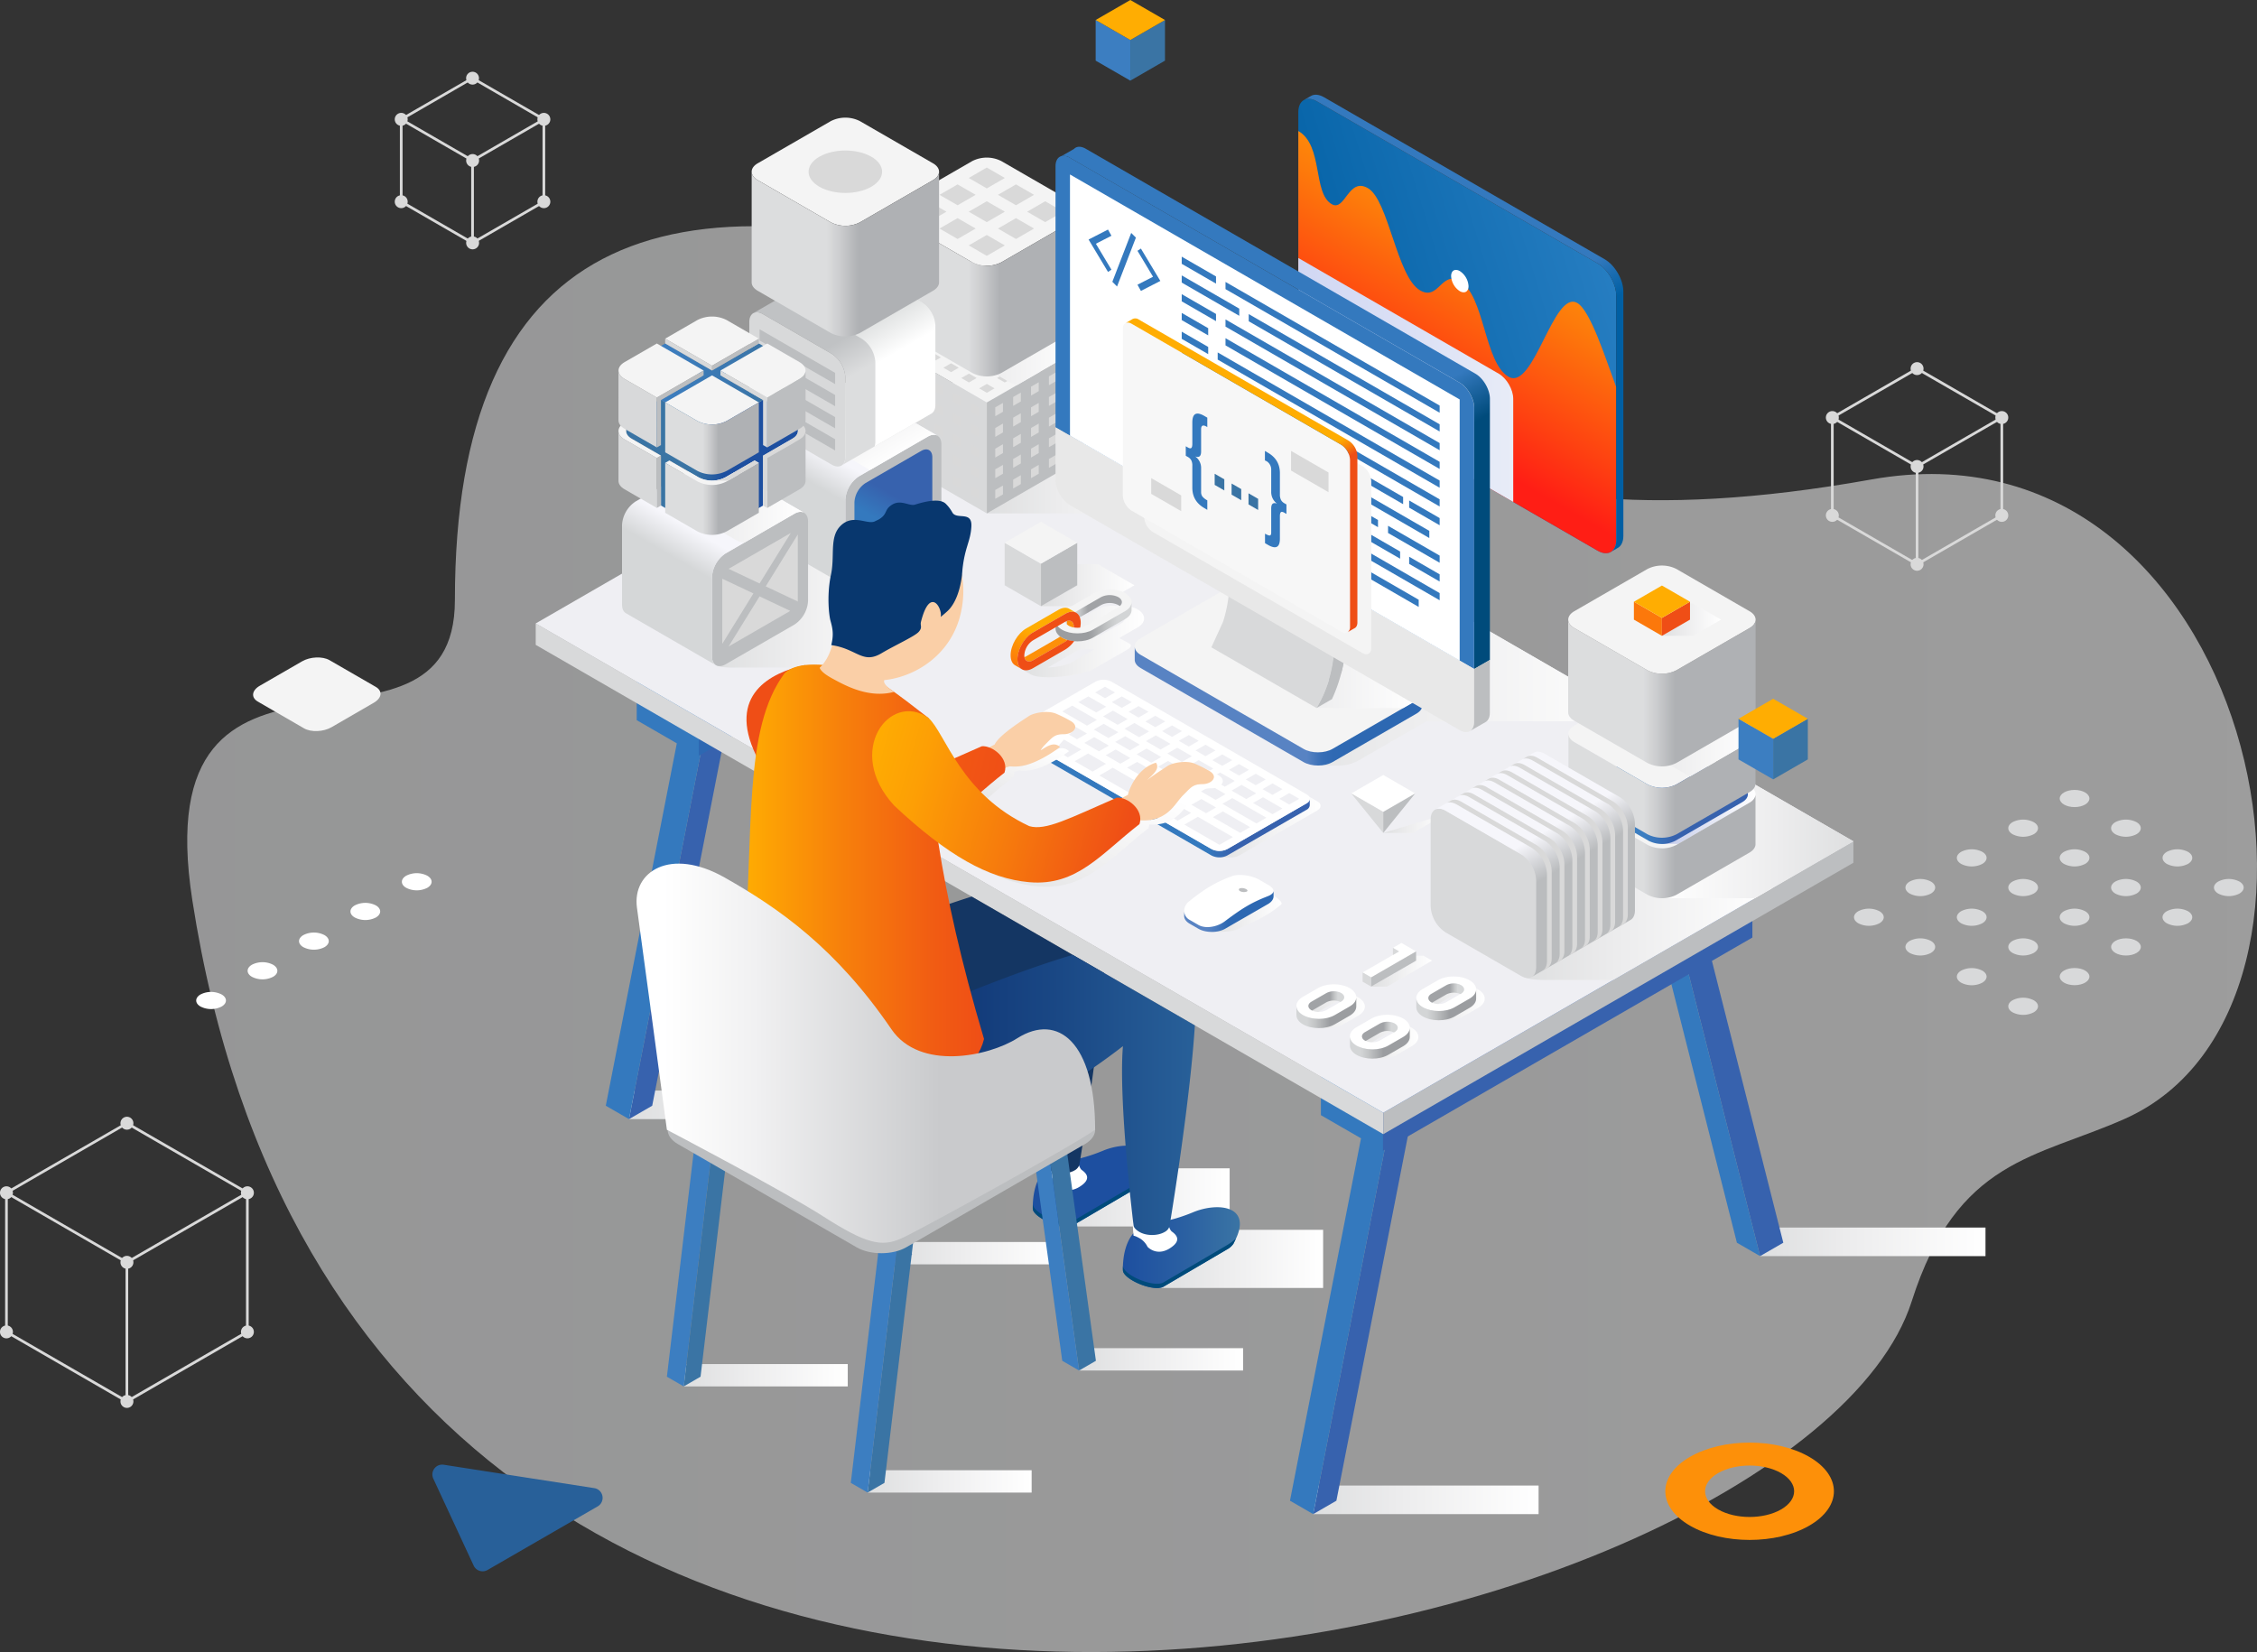 <svg xmlns="http://www.w3.org/2000/svg" xmlns:xlink="http://www.w3.org/1999/xlink" viewBox="0 0 1529.98 1119.97"><rect x="0" y="0" width="1529.98" height="1119.97" fill="#333333" stroke="none"/><defs><style>.cls-1{fill:none;}.cls-2,.cls-3{isolation:isolate;}.cls-3{opacity:0.52;fill:url(#linear-gradient);}.cls-4{fill:#286099;}.cls-5{fill:#fd9009;}.cls-6{fill:#d8d9da;}.cls-7{fill:#fff;}.cls-44,.cls-8{fill:#f4f4f4;}.cls-9{fill:#d9d9d9;}.cls-10,.cls-100,.cls-103,.cls-106,.cls-11,.cls-12,.cls-19,.cls-21,.cls-22,.cls-25,.cls-26,.cls-29,.cls-31,.cls-33,.cls-37,.cls-38,.cls-40,.cls-44,.cls-48,.cls-51,.cls-52,.cls-53,.cls-54,.cls-59,.cls-60,.cls-61,.cls-62,.cls-75,.cls-76,.cls-77,.cls-78,.cls-82,.cls-85,.cls-92,.cls-97{mix-blend-mode:multiply;}.cls-10{fill:url(#linear-gradient-2);}.cls-11{fill:url(#linear-gradient-3);}.cls-12{fill:url(#linear-gradient-4);}.cls-13{fill:#3762ae;}.cls-14{fill:#3479be;}.cls-15{fill:#2d68b2;}.cls-16{fill:#5883c3;}.cls-17{fill:#bcbec0;}.cls-18{fill:#efeff3;}.cls-19{fill:url(#linear-gradient-5);}.cls-20{fill:url(#linear-gradient-6);}.cls-21{fill:url(#linear-gradient-7);}.cls-22{fill:url(#linear-gradient-8);}.cls-23{fill:url(#linear-gradient-9);}.cls-24{fill:url(#linear-gradient-10);}.cls-25{fill:url(#linear-gradient-11);}.cls-26{fill:url(#linear-gradient-12);}.cls-27{fill:url(#linear-gradient-13);}.cls-28{fill:url(#linear-gradient-14);}.cls-29{fill:url(#linear-gradient-15);}.cls-30{fill:url(#linear-gradient-16);}.cls-31{fill:url(#linear-gradient-17);}.cls-32{fill:url(#linear-gradient-18);}.cls-33{fill:url(#linear-gradient-19);}.cls-34{fill:url(#linear-gradient-20);}.cls-35{mix-blend-mode:screen;fill:url(#linear-gradient-21);}.cls-36{fill:url(#linear-gradient-22);}.cls-37{fill:url(#linear-gradient-23);}.cls-38{fill:url(#linear-gradient-24);}.cls-39{fill:url(#linear-gradient-25);}.cls-40{fill:url(#linear-gradient-26);}.cls-41{fill:#c6b4bb;}.cls-42{fill:url(#linear-gradient-27);}.cls-43{fill:#e8e8e8;}.cls-45{fill:#f7f7f7;}.cls-46{fill:url(#linear-gradient-28);}.cls-47{fill:#3a74a4;}.cls-48{fill:url(#linear-gradient-29);}.cls-49{fill:url(#linear-gradient-30);}.cls-50{fill:#1966a5;}.cls-51{fill:url(#linear-gradient-31);}.cls-52{fill:url(#linear-gradient-32);}.cls-53{fill:url(#linear-gradient-33);}.cls-54{fill:url(#linear-gradient-34);}.cls-55{clip-path:url(#clip-path);}.cls-56{fill:#1d4fa0;}.cls-57{fill:#004b7b;}.cls-58{fill:#143663;}.cls-59{fill:url(#linear-gradient-35);}.cls-60{fill:url(#linear-gradient-36);}.cls-61{fill:url(#linear-gradient-37);}.cls-62{fill:url(#linear-gradient-38);}.cls-63{fill:#4876ba;}.cls-64{fill:#3872b9;}.cls-65{fill:#3c7ec1;}.cls-66{fill:url(#linear-gradient-39);}.cls-67{fill:url(#linear-gradient-40);}.cls-68{fill:#facfa7;}.cls-69{fill:url(#linear-gradient-41);}.cls-70{fill:#ef4e16;}.cls-71{fill:url(#linear-gradient-42);}.cls-72{fill:#08376e;}.cls-73{fill:url(#linear-gradient-43);}.cls-74{fill:url(#linear-gradient-44);}.cls-75{fill:url(#linear-gradient-45);}.cls-76{fill:url(#linear-gradient-46);}.cls-77{fill:url(#linear-gradient-47);}.cls-78{fill:url(#linear-gradient-48);}.cls-79{fill:url(#linear-gradient-49);}.cls-80{fill:url(#linear-gradient-50);}.cls-81{fill:url(#linear-gradient-51);}.cls-82{fill:url(#linear-gradient-52);}.cls-83{fill:url(#linear-gradient-53);}.cls-84{fill:url(#linear-gradient-54);}.cls-85{fill:url(#linear-gradient-55);}.cls-86{fill:#fc780b;}.cls-87{fill:#ffad02;}.cls-88{fill:url(#linear-gradient-56);}.cls-89{fill:url(#linear-gradient-57);}.cls-90{fill:url(#linear-gradient-58);}.cls-91{fill:url(#linear-gradient-59);}.cls-92{fill:url(#linear-gradient-60);}.cls-93{fill:#e19100;}.cls-94{fill:url(#linear-gradient-61);}.cls-95{fill:url(#linear-gradient-62);}.cls-96{fill:url(#linear-gradient-63);}.cls-97{fill:url(#linear-gradient-64);}.cls-98{fill:url(#linear-gradient-65);}.cls-99{fill:url(#linear-gradient-66);}.cls-100{fill:url(#linear-gradient-67);}.cls-101{fill:url(#linear-gradient-68);}.cls-102{fill:url(#linear-gradient-69);}.cls-103{fill:url(#linear-gradient-70);}.cls-104{fill:url(#linear-gradient-71);}.cls-105{fill:url(#linear-gradient-72);}.cls-106{fill:url(#linear-gradient-73);}</style><linearGradient id="linear-gradient" x1="126.88" y1="636.66" x2="1529.98" y2="636.66" gradientUnits="userSpaceOnUse"><stop offset="0" stop-color="#f2f3f4"/><stop offset="0.85" stop-color="#fdfdfd"/><stop offset="1" stop-color="#fff"/></linearGradient><linearGradient id="linear-gradient-2" x1="890.19" y1="1016.79" x2="1042.97" y2="1016.79" gradientUnits="userSpaceOnUse"><stop offset="0" stop-color="#dedfe0"/><stop offset="0.38" stop-color="#ececed"/><stop offset="1" stop-color="#fff"/></linearGradient><linearGradient id="linear-gradient-3" x1="426.39" y1="749.01" x2="579.18" y2="749.01" xlink:href="#linear-gradient-2"/><linearGradient id="linear-gradient-4" x1="1193.14" y1="841.88" x2="1345.93" y2="841.88" xlink:href="#linear-gradient-2"/><linearGradient id="linear-gradient-5" x1="821.57" y1="619.34" x2="868.79" y2="619.34" xlink:href="#linear-gradient-2"/><linearGradient id="linear-gradient-6" x1="802.72" y1="617.85" x2="863.28" y2="617.85" gradientUnits="userSpaceOnUse"><stop offset="0.26" stop-color="#5883c3"/><stop offset="0.36" stop-color="#4879bd"/><stop offset="0.49" stop-color="#2d68b2"/></linearGradient><linearGradient id="linear-gradient-7" x1="484.31" y1="418.03" x2="616.71" y2="418.03" xlink:href="#linear-gradient-2"/><linearGradient id="linear-gradient-8" x1="668.97" y1="309.35" x2="797.03" y2="309.35" xlink:href="#linear-gradient-2"/><linearGradient id="linear-gradient-9" x1="582.92" y1="386.33" x2="629.8" y2="305.14" gradientUnits="userSpaceOnUse"><stop offset="0.38" stop-color="#3479be"/><stop offset="0.59" stop-color="#3762ae"/></linearGradient><linearGradient id="linear-gradient-10" x1="530.34" y1="372.5" x2="590.02" y2="269.13" gradientUnits="userSpaceOnUse"><stop offset="0.41" stop-color="#d5d7d8"/><stop offset="0.6" stop-color="#f6f6fb"/></linearGradient><linearGradient id="linear-gradient-11" x1="566.14" y1="261.79" x2="598" y2="316.98" xlink:href="#linear-gradient-2"/><linearGradient id="linear-gradient-12" x1="630.74" y1="229.78" x2="734.08" y2="229.78" xlink:href="#linear-gradient-2"/><linearGradient id="linear-gradient-13" x1="605.41" y1="199.34" x2="732.44" y2="199.34" gradientUnits="userSpaceOnUse"><stop offset="0.4" stop-color="#dcddde"/><stop offset="0.47" stop-color="#cccdcf"/><stop offset="0.57" stop-color="#afb1b4"/></linearGradient><linearGradient id="linear-gradient-14" x1="-963.7" y1="424.75" x2="-904.03" y2="321.38" gradientTransform="translate(1403.66)" xlink:href="#linear-gradient-10"/><linearGradient id="linear-gradient-15" x1="445.13" y1="339.87" x2="545.05" y2="339.87" xlink:href="#linear-gradient-2"/><linearGradient id="linear-gradient-16" x1="-12131.36" y1="289.4" x2="-12071.68" y2="186.04" gradientTransform="matrix(-1, 0, 0, 1, -11515.6, 0)" gradientUnits="userSpaceOnUse"><stop offset="0.41" stop-color="#dcddde"/><stop offset="0.62" stop-color="#c0c2c4"/></linearGradient><linearGradient id="linear-gradient-17" x1="565.91" y1="180.36" x2="625.59" y2="283.73" gradientUnits="userSpaceOnUse"><stop offset="0.24" stop-color="#cfd1d2"/><stop offset="0.38" stop-color="#dfe1e1"/><stop offset="0.6" stop-color="#fff"/></linearGradient><linearGradient id="linear-gradient-18" x1="509.54" y1="172.24" x2="636.57" y2="172.24" xlink:href="#linear-gradient-13"/><linearGradient id="linear-gradient-19" x1="705.64" y1="396.77" x2="768.98" y2="396.77" xlink:href="#linear-gradient-2"/><linearGradient id="linear-gradient-20" x1="-11020.82" y1="254.36" x2="-11239.89" y2="187" gradientTransform="matrix(-1, 0, 0, 1, -10141.33, 0)" gradientUnits="userSpaceOnUse"><stop offset="0" stop-color="#005fa3"/><stop offset="1" stop-color="#277ec2"/></linearGradient><linearGradient id="linear-gradient-21" x1="-12047.72" y1="-2594.28" x2="-12047.72" y2="-2739.24" gradientTransform="matrix(-0.87, -0.5, 0, 1.15, -9445.45, -2709.83)" gradientUnits="userSpaceOnUse"><stop offset="0" stop-color="#ff1e15"/><stop offset="0.28" stop-color="#fe4111"/><stop offset="0.77" stop-color="#fd7a0b"/><stop offset="1" stop-color="#fd9009"/></linearGradient><linearGradient id="linear-gradient-22" x1="-11264.31" y1="356.26" x2="-11079.63" y2="36.4" gradientTransform="matrix(-1, 0, 0, 1, -10141.33, 0)" gradientUnits="userSpaceOnUse"><stop offset="0.4" stop-color="#005fa3"/><stop offset="0.48" stop-color="#3479be"/></linearGradient><linearGradient id="linear-gradient-23" x1="880.11" y1="257.61" x2="1025.79" y2="257.61" gradientUnits="userSpaceOnUse"><stop offset="0" stop-color="#d1d7f3"/><stop offset="0.53" stop-color="#dbe0f5"/><stop offset="1" stop-color="#e8ecf7"/></linearGradient><linearGradient id="linear-gradient-24" x1="840.43" y1="460.52" x2="1115.38" y2="460.52" xlink:href="#linear-gradient-2"/><linearGradient id="linear-gradient-25" x1="-11328.37" y1="478.75" x2="-11133.24" y2="478.75" gradientTransform="matrix(-1, 0, 0, 1, -10364.06, 0)" gradientUnits="userSpaceOnUse"><stop offset="0.24" stop-color="#2d68b2"/><stop offset="0.31" stop-color="#2f69b3"/><stop offset="0.35" stop-color="#376eb6"/><stop offset="0.37" stop-color="#4577bb"/><stop offset="0.4" stop-color="#5783c3"/><stop offset="0.4" stop-color="#5883c3"/></linearGradient><linearGradient id="linear-gradient-26" x1="838.49" y1="456.41" x2="961.71" y2="456.41" xlink:href="#linear-gradient-2"/><linearGradient id="linear-gradient-27" x1="-11135.92" y1="24.97" x2="-11378.97" y2="445.94" gradientTransform="matrix(-1, 0, 0, 1, -10364.06, 0)" gradientUnits="userSpaceOnUse"><stop offset="0.63" stop-color="#3479be"/><stop offset="0.7" stop-color="#004b7b"/></linearGradient><linearGradient id="linear-gradient-28" x1="803" y1="195.94" x2="931.36" y2="418.27" gradientUnits="userSpaceOnUse"><stop offset="0.55" stop-color="#ffad02"/><stop offset="0.58" stop-color="#f67a0d"/><stop offset="0.6" stop-color="#ef4e16"/></linearGradient><linearGradient id="linear-gradient-29" x1="808.43" y1="560.07" x2="881.79" y2="560.07" gradientTransform="translate(13.38)" xlink:href="#linear-gradient-2"/><linearGradient id="linear-gradient-30" x1="-11302.09" y1="538.7" x2="-11100.97" y2="538.7" gradientTransform="matrix(-1, 0, 0, 1, -10414.22, 0)" gradientUnits="userSpaceOnUse"><stop offset="0.26" stop-color="#3762ae"/><stop offset="0.32" stop-color="#3572b9"/><stop offset="0.34" stop-color="#3479be"/></linearGradient><linearGradient id="linear-gradient-31" x1="679.35" y1="560.13" x2="703.72" y2="501.64" xlink:href="#linear-gradient-2"/><linearGradient id="linear-gradient-32" x1="717.44" y1="635.21" x2="762.62" y2="526.77" xlink:href="#linear-gradient-2"/><linearGradient id="linear-gradient-33" x1="785.74" y1="853.44" x2="896.93" y2="853.44" xlink:href="#linear-gradient-2"/><linearGradient id="linear-gradient-34" x1="722.38" y1="811.75" x2="833.56" y2="811.75" xlink:href="#linear-gradient-2"/><clipPath id="clip-path"><polygon class="cls-1" points="937.7 768.89 473.57 500.93 473.57 512.46 474.25 512.18 426.39 758.69 890.19 1026.47 938.08 779.83 937.37 780.23 937.7 768.89"/></clipPath><linearGradient id="linear-gradient-35" x1="588.15" y1="1004.3" x2="699.33" y2="1004.3" xlink:href="#linear-gradient-2"/><linearGradient id="linear-gradient-36" x1="731.49" y1="921.54" x2="842.67" y2="921.54" xlink:href="#linear-gradient-2"/><linearGradient id="linear-gradient-37" x1="463.49" y1="932.32" x2="574.67" y2="932.32" xlink:href="#linear-gradient-2"/><linearGradient id="linear-gradient-38" x1="606.83" y1="849.57" x2="718.01" y2="849.57" xlink:href="#linear-gradient-2"/><linearGradient id="linear-gradient-39" x1="-11837.6" y1="845.85" x2="-11758.3" y2="845.85" gradientTransform="matrix(-1, 0, 0, 1, -10997.14, 0)" gradientUnits="userSpaceOnUse"><stop offset="0" stop-color="#3a74a4"/><stop offset="0.52" stop-color="#295ea2"/><stop offset="1" stop-color="#1d4fa0"/></linearGradient><linearGradient id="linear-gradient-40" x1="-11807.95" y1="737.27" x2="-11501.15" y2="737.27" gradientTransform="matrix(-1, 0, 0, 1, -10997.14, 0)" gradientUnits="userSpaceOnUse"><stop offset="0" stop-color="#286099"/><stop offset="0.3" stop-color="#1a4885"/><stop offset="0.75" stop-color="#092b6c"/><stop offset="1" stop-color="#032063"/></linearGradient><linearGradient id="linear-gradient-41" x1="679.26" y1="544.37" x2="489.1" y2="500.77" gradientUnits="userSpaceOnUse"><stop offset="0" stop-color="#ef4e16"/><stop offset="0.59" stop-color="#f86a0f"/><stop offset="1" stop-color="#fc780b"/></linearGradient><linearGradient id="linear-gradient-42" x1="-11664.23" y1="594.7" x2="-11501.15" y2="594.7" gradientTransform="matrix(-1, 0, 0, 1, -10997.14, 0)" gradientUnits="userSpaceOnUse"><stop offset="0" stop-color="#ef4e16"/><stop offset="0.21" stop-color="#f15c13"/><stop offset="0.59" stop-color="#f7800b"/><stop offset="1" stop-color="#ffad02"/></linearGradient><linearGradient id="linear-gradient-43" x1="761.16" y1="570.01" x2="585.54" y2="520.35" gradientUnits="userSpaceOnUse"><stop offset="0" stop-color="#ef4e16"/><stop offset="0.4" stop-color="#f6790d"/><stop offset="0.79" stop-color="#fd9f05"/><stop offset="1" stop-color="#ffad02"/></linearGradient><linearGradient id="linear-gradient-44" x1="742.4" y1="714.01" x2="449.7" y2="714.01" gradientUnits="userSpaceOnUse"><stop offset="0.36" stop-color="#c9cacc"/><stop offset="0.4" stop-color="#cdced0"/><stop offset="0.79" stop-color="#f1f1f2"/><stop offset="1" stop-color="#fff"/></linearGradient><linearGradient id="linear-gradient-45" x1="937.67" y1="558.43" x2="979.48" y2="558.43" xlink:href="#linear-gradient-2"/><linearGradient id="linear-gradient-46" x1="1031.86" y1="620.28" x2="1200.98" y2="620.28" xlink:href="#linear-gradient-2"/><linearGradient id="linear-gradient-47" x1="1256.38" y1="570.37" x2="1126.62" y2="570.37" xlink:href="#linear-gradient-2"/><linearGradient id="linear-gradient-48" x1="1126.62" y1="537.01" x2="1190.02" y2="537.01" gradientUnits="userSpaceOnUse"><stop offset="0" stop-color="#c4cae8"/><stop offset="1" stop-color="#fff"/></linearGradient><linearGradient id="linear-gradient-49" x1="1068.41" y1="538.5" x2="1184.84" y2="538.5" gradientUnits="userSpaceOnUse"><stop offset="0.4" stop-color="#3c7ec1"/><stop offset="0.51" stop-color="#396eb6"/><stop offset="0.57" stop-color="#3762ae"/></linearGradient><linearGradient id="linear-gradient-50" x1="1063.23" y1="573.72" x2="1190.02" y2="573.72" xlink:href="#linear-gradient-13"/><linearGradient id="linear-gradient-51" x1="1063.23" y1="532.72" x2="1190.02" y2="532.72" xlink:href="#linear-gradient-13"/><linearGradient id="linear-gradient-52" x1="1091.68" y1="494.76" x2="1190.02" y2="494.76" xlink:href="#linear-gradient-2"/><linearGradient id="linear-gradient-53" x1="-12603.79" y1="633.57" x2="-12538.27" y2="520.1" gradientTransform="matrix(-1, 0, 0, 1, -11515.6, 0)" gradientUnits="userSpaceOnUse"><stop offset="0.41" stop-color="#babcbe"/><stop offset="0.62" stop-color="#f6f6fb"/></linearGradient><linearGradient id="linear-gradient-54" x1="1063.09" y1="469.82" x2="1190.12" y2="469.82" xlink:href="#linear-gradient-13"/><linearGradient id="linear-gradient-55" x1="1126.6" y1="420.07" x2="1166.66" y2="420.07" xlink:href="#linear-gradient-2"/><linearGradient id="linear-gradient-56" x1="424.45" y1="308.58" x2="540.88" y2="308.58" gradientUnits="userSpaceOnUse"><stop offset="0.4" stop-color="#3a74a4"/><stop offset="0.48" stop-color="#2d64a2"/><stop offset="0.57" stop-color="#1d4fa0"/></linearGradient><linearGradient id="linear-gradient-57" x1="450.93" y1="338.22" x2="514.4" y2="338.22" xlink:href="#linear-gradient-13"/><linearGradient id="linear-gradient-58" x1="444.34" y1="253.91" x2="520.99" y2="253.91" gradientUnits="userSpaceOnUse"><stop offset="0" stop-color="#3c7ec1"/><stop offset="0.61" stop-color="#3b78b1"/><stop offset="1" stop-color="#3a74a4"/></linearGradient><linearGradient id="linear-gradient-59" x1="450.93" y1="297.22" x2="514.4" y2="297.22" xlink:href="#linear-gradient-13"/><linearGradient id="linear-gradient-60" x1="691.02" y1="434.89" x2="775.56" y2="434.89" xlink:href="#linear-gradient-2"/><linearGradient id="linear-gradient-61" x1="-11179.56" y1="413.46" x2="-11141.16" y2="413.46" gradientTransform="matrix(-1, 0, 0, 1, -10419.06, 0)" gradientUnits="userSpaceOnUse"><stop offset="0.6" stop-color="#a1a3a6"/><stop offset="0.74" stop-color="#c5c7c8"/><stop offset="0.82" stop-color="#d5d7d8"/></linearGradient><linearGradient id="linear-gradient-62" x1="-11186.14" y1="421.49" x2="-11134.57" y2="421.49" gradientTransform="matrix(-1, 0, 0, 1, -10419.06, 0)" gradientUnits="userSpaceOnUse"><stop offset="0.18" stop-color="#d3d5d6"/><stop offset="0.31" stop-color="#c3c5c6"/><stop offset="0.56" stop-color="#9b9da0"/></linearGradient><linearGradient id="linear-gradient-63" x1="-11136.91" y1="408.69" x2="-11111.13" y2="453.34" gradientTransform="matrix(-1, 0, 0, 1, -10419.06, 0)" gradientUnits="userSpaceOnUse"><stop offset="0.49" stop-color="#ffad02"/><stop offset="1" stop-color="#fc780b"/></linearGradient><linearGradient id="linear-gradient-64" x1="965.88" y1="679.95" x2="1006.45" y2="679.95" xlink:href="#linear-gradient-2"/><linearGradient id="linear-gradient-65" x1="968.25" y1="673.22" x2="992.48" y2="673.22" gradientTransform="matrix(1, 0, 0, 1, 0, 0)" xlink:href="#linear-gradient-61"/><linearGradient id="linear-gradient-66" x1="960.08" y1="681.22" x2="1000.65" y2="681.22" gradientTransform="matrix(1, 0, 0, 1, 0, 0)" xlink:href="#linear-gradient-62"/><linearGradient id="linear-gradient-67" x1="920.89" y1="705.92" x2="961.46" y2="705.92" xlink:href="#linear-gradient-2"/><linearGradient id="linear-gradient-68" x1="923.26" y1="699.19" x2="947.49" y2="699.19" gradientTransform="matrix(1, 0, 0, 1, 0, 0)" xlink:href="#linear-gradient-61"/><linearGradient id="linear-gradient-69" x1="915.09" y1="707.19" x2="955.66" y2="707.19" gradientTransform="matrix(1, 0, 0, 1, 0, 0)" xlink:href="#linear-gradient-62"/><linearGradient id="linear-gradient-70" x1="884.62" y1="685.28" x2="925.19" y2="685.28" xlink:href="#linear-gradient-2"/><linearGradient id="linear-gradient-71" x1="886.99" y1="678.55" x2="911.22" y2="678.55" gradientTransform="matrix(1, 0, 0, 1, 0, 0)" xlink:href="#linear-gradient-61"/><linearGradient id="linear-gradient-72" x1="878.81" y1="686.55" x2="919.39" y2="686.55" gradientTransform="matrix(1, 0, 0, 1, 0, 0)" xlink:href="#linear-gradient-62"/><linearGradient id="linear-gradient-73" x1="929.47" y1="658.38" x2="970.78" y2="658.38" xlink:href="#linear-gradient-2"/></defs><g class="cls-2"><g id="Objects"><g id="Flat_pie_charts" data-name="Flat pie charts"><path class="cls-3" d="M1295.91,882.22c30.79-96.65,84.5-97.09,144.43-123.73,171.67-76.3,87.2-479.73-171.68-433.45C956.24,380.91,903.51,257.1,690.81,187.46,447.66,107.85,308.37,162.33,308.37,406.8c0,129-210.74-7.27-178,203.47C247.7,1366.62,1219.44,1122.28,1295.91,882.22Z"/><path class="cls-4" d="M293.74,1002.45l27.34,58.9a6.69,6.69,0,0,0,9.4,3l74.67-43.12a6.67,6.67,0,0,0-2.32-12.38L300.82,993A6.68,6.68,0,0,0,293.74,1002.45Z"/><path class="cls-5" d="M1226.44,987.64c-22.32-12.88-58.51-12.88-80.82,0s-22.32,33.78,0,46.67,58.5,12.88,80.82,0S1248.76,1000.53,1226.44,987.64Zm-61.75,35.66c-11.79-6.81-11.79-17.84,0-24.65s30.89-6.8,42.68,0,11.79,17.84,0,24.65S1176.48,1030.1,1164.69,1023.3Z"/><ellipse class="cls-6" cx="1406.31" cy="541.33" rx="10.07" ry="5.82"/><path class="cls-6" d="M1434,565.57a15.74,15.74,0,0,0,14.24,0c3.94-2.27,3.94-6,0-8.23a15.74,15.74,0,0,0-14.24,0C1430.1,559.61,1430.1,563.3,1434,565.57Z"/><path class="cls-6" d="M1468.89,585.69a15.76,15.76,0,0,0,14.25,0c3.93-2.27,3.93-6,0-8.22a15.7,15.7,0,0,0-14.25,0C1465,579.74,1465,583.42,1468.89,585.69Z"/><path class="cls-6" d="M1518,597.59a15.74,15.74,0,0,0-14.24,0c-3.94,2.27-3.94,5.95,0,8.22a15.74,15.74,0,0,0,14.24,0C1521.93,603.54,1521.93,599.86,1518,597.59Z"/><path class="cls-6" d="M1364.33,565.57a15.74,15.74,0,0,0,14.24,0c3.94-2.27,3.94-6,0-8.23a15.74,15.74,0,0,0-14.24,0C1360.4,559.61,1360.4,563.3,1364.33,565.57Z"/><path class="cls-6" d="M1399.18,585.69a15.76,15.76,0,0,0,14.25,0c3.93-2.27,3.93-6,0-8.22a15.7,15.7,0,0,0-14.25,0C1395.25,579.74,1395.25,583.42,1399.18,585.69Z"/><path class="cls-6" d="M1434,605.81a15.74,15.74,0,0,0,14.24,0c3.94-2.27,3.94-5.95,0-8.22a15.74,15.74,0,0,0-14.24,0C1430.1,599.86,1430.1,603.54,1434,605.81Z"/><path class="cls-6" d="M1483.14,617.71a15.76,15.76,0,0,0-14.25,0c-3.93,2.28-3.93,5.95,0,8.23a15.76,15.76,0,0,0,14.25,0C1487.07,623.66,1487.07,620,1483.14,617.71Z"/><path class="cls-6" d="M1329.47,585.69a15.76,15.76,0,0,0,14.25,0c3.93-2.27,3.93-6,0-8.22a15.7,15.7,0,0,0-14.25,0C1325.54,579.74,1325.54,583.42,1329.47,585.69Z"/><path class="cls-6" d="M1364.33,605.81a15.74,15.74,0,0,0,14.24,0c3.94-2.27,3.94-5.95,0-8.22a15.74,15.74,0,0,0-14.24,0C1360.4,599.86,1360.4,603.54,1364.33,605.81Z"/><path class="cls-6" d="M1399.18,625.94a15.76,15.76,0,0,0,14.25,0c3.93-2.28,3.93-6,0-8.23a15.76,15.76,0,0,0-14.25,0C1395.25,620,1395.25,623.66,1399.18,625.94Z"/><ellipse class="cls-6" cx="1441.16" cy="641.95" rx="10.07" ry="5.82"/><path class="cls-6" d="M1294.62,605.81a15.74,15.74,0,0,0,14.24,0c3.94-2.27,3.94-5.95,0-8.22a15.74,15.74,0,0,0-14.24,0C1290.69,599.86,1290.69,603.54,1294.62,605.81Z"/><path class="cls-6" d="M1329.47,625.94a15.76,15.76,0,0,0,14.25,0c3.93-2.28,3.93-6,0-8.23a15.76,15.76,0,0,0-14.25,0C1325.54,620,1325.54,623.66,1329.47,625.94Z"/><path class="cls-6" d="M1364.33,646.06a15.74,15.74,0,0,0,14.24,0c3.94-2.27,3.94-5.95,0-8.22a15.74,15.74,0,0,0-14.24,0C1360.4,640.11,1360.4,643.79,1364.33,646.06Z"/><ellipse class="cls-6" cx="1406.31" cy="662.07" rx="10.07" ry="5.82"/><path class="cls-6" d="M1274,617.71a15.76,15.76,0,0,0-14.25,0c-3.93,2.28-3.93,5.95,0,8.23a15.76,15.76,0,0,0,14.25,0C1277.94,623.66,1277.94,620,1274,617.71Z"/><path class="cls-6" d="M1308.86,637.84a15.74,15.74,0,0,0-14.24,0c-3.93,2.27-3.93,5.95,0,8.22a15.74,15.74,0,0,0,14.24,0C1312.8,643.79,1312.8,640.11,1308.86,637.84Z"/><path class="cls-6" d="M1343.72,658a15.76,15.76,0,0,0-14.25,0c-3.93,2.27-3.93,5.95,0,8.22a15.7,15.7,0,0,0,14.25,0C1347.65,663.91,1347.65,660.23,1343.72,658Z"/><path class="cls-6" d="M1378.57,678.08a15.74,15.74,0,0,0-14.24,0c-3.93,2.27-3.93,6,0,8.23a15.76,15.76,0,0,0,14.25,0C1382.51,684,1382.51,680.35,1378.57,678.08Z"/><path class="cls-7" d="M289.62,593.66a15.74,15.74,0,0,0-14.24,0c-3.93,2.27-3.93,6,0,8.23a15.74,15.74,0,0,0,14.24,0C293.56,599.62,293.56,595.93,289.62,593.66Z"/><path class="cls-7" d="M254.77,613.79a15.76,15.76,0,0,0-14.25,0c-3.93,2.27-3.93,6,0,8.22a15.76,15.76,0,0,0,14.25,0C258.7,619.74,258.7,616.06,254.77,613.79Z"/><path class="cls-7" d="M219.91,633.91a15.74,15.74,0,0,0-14.24,0c-3.94,2.27-3.94,6,0,8.22a15.74,15.74,0,0,0,14.24,0C223.85,639.86,223.85,636.18,219.91,633.91Z"/><path class="cls-7" d="M185.06,654a15.76,15.76,0,0,0-14.25,0c-3.93,2.27-3.93,6,0,8.23a15.76,15.76,0,0,0,14.25,0C189,660,189,656.3,185.06,654Z"/><path class="cls-7" d="M150.21,674.16a15.76,15.76,0,0,0-14.25,0c-3.93,2.27-3.93,6,0,8.22a15.76,15.76,0,0,0,14.25,0C154.14,680.11,154.14,676.43,150.21,674.16Z"/><path class="cls-8" d="M223.41,447.57l31.31,18.08c4.78,2.76,4.18,7.57-1.33,10.76L224.74,493c-5.51,3.18-13.85,3.52-18.63.77L174.8,475.64c-4.78-2.76-4.18-7.58,1.33-10.76l28.65-16.54C210.29,445.16,218.63,444.81,223.41,447.57Z"/><path class="cls-9" d="M86,856.69a.92.92,0,0,1-.45-.12L3.92,809.41a.91.91,0,0,1,0-1.57l81.67-47.15a.88.88,0,0,1,.91,0l81.67,47.15a.91.91,0,0,1,0,1.57L86.5,856.57A.93.93,0,0,1,86,856.69ZM6.19,808.63,86,854.73l79.86-46.1L86,762.52Z"/><path class="cls-9" d="M86,951a.92.92,0,0,1-.45-.12L3.92,903.72a.9.9,0,0,1-.45-.79v-94.3a.91.91,0,1,1,1.81,0v93.78L86,949l80.77-46.63V808.63a.91.91,0,1,1,1.81,0v94.3a.9.9,0,0,1-.45.79L86.5,950.87A.93.93,0,0,1,86,951Z"/><path class="cls-9" d="M86,951a.9.9,0,0,1-.9-.9V855.78a.91.91,0,1,1,1.81,0v94.31A.9.9,0,0,1,86,951Z"/><path class="cls-9" d="M81.67,761.47A4.38,4.38,0,1,1,86,765.85,4.37,4.37,0,0,1,81.67,761.47Z"/><path class="cls-9" d="M0,808.63A4.38,4.38,0,1,1,4.37,813,4.38,4.38,0,0,1,0,808.63Z"/><path class="cls-9" d="M0,902.93a4.38,4.38,0,1,1,4.37,4.38A4.37,4.37,0,0,1,0,902.93Z"/><path class="cls-9" d="M81.67,950.09A4.38,4.38,0,1,1,86,954.46,4.38,4.38,0,0,1,81.67,950.09Z"/><path class="cls-9" d="M81.67,855.78A4.38,4.38,0,1,1,86,860.15,4.38,4.38,0,0,1,81.67,855.78Z"/><path class="cls-9" d="M163.34,808.63a4.38,4.38,0,1,1,4.38,4.37A4.38,4.38,0,0,1,163.34,808.63Z"/><circle class="cls-9" cx="167.72" cy="902.93" r="4.38"/><path class="cls-9" d="M1299.54,317.15a.92.92,0,0,1-.45-.12l-57.44-33.17a.9.9,0,0,1,0-1.57l57.44-33.17a.92.92,0,0,1,.91,0l57.44,33.17a.9.9,0,0,1,0,1.57L1300,317A.93.93,0,0,1,1299.54,317.15Zm-55.62-34.08,55.62,32.12,55.63-32.12L1299.54,251Z"/><path class="cls-9" d="M1299.54,383.48a.84.84,0,0,1-.45-.13l-57.44-33.16a.91.91,0,0,1-.46-.79V283.07a.91.91,0,0,1,1.82,0v65.81l56.53,32.64,56.54-32.64V283.07a.91.91,0,0,1,1.82,0V349.4a.91.91,0,0,1-.46.79L1300,383.35A.84.84,0,0,1,1299.54,383.48Z"/><path class="cls-9" d="M1299.54,383.48a.9.9,0,0,1-.9-.91V316.24a.91.91,0,1,1,1.81,0v66.33A.91.91,0,0,1,1299.54,383.48Z"/><path class="cls-9" d="M1295.17,249.91a4.38,4.38,0,1,1,4.37,4.37A4.37,4.37,0,0,1,1295.17,249.91Z"/><path class="cls-9" d="M1237.73,283.07a4.38,4.38,0,1,1,4.37,4.38A4.37,4.37,0,0,1,1237.73,283.07Z"/><path class="cls-9" d="M1237.73,349.4a4.38,4.38,0,1,1,4.37,4.38A4.37,4.37,0,0,1,1237.73,349.4Z"/><path class="cls-9" d="M1295.17,382.57a4.38,4.38,0,1,1,4.37,4.37A4.38,4.38,0,0,1,1295.17,382.57Z"/><circle class="cls-9" cx="1299.54" cy="316.24" r="4.38"/><path class="cls-9" d="M1352.61,283.07a4.38,4.38,0,1,1,4.38,4.38A4.38,4.38,0,0,1,1352.61,283.07Z"/><path class="cls-9" d="M1352.61,349.4a4.38,4.38,0,1,1,4.38,4.38A4.38,4.38,0,0,1,1352.61,349.4Z"/><path class="cls-9" d="M320.33,109.73a.93.93,0,0,1-.46-.12L271.52,81.7a.92.92,0,0,1,0-1.58l48.35-27.91a.92.92,0,0,1,.91,0l48.35,27.91a.91.91,0,0,1,0,1.58l-48.35,27.91A.92.92,0,0,1,320.33,109.73ZM273.79,80.91l46.54,26.87,46.53-26.87L320.33,54Z"/><path class="cls-9" d="M320.33,165.56a.93.93,0,0,1-.46-.12l-48.35-27.91a.93.93,0,0,1-.45-.79V80.91a.91.91,0,0,1,1.82,0v55.3l47.44,27.39,47.44-27.39V80.91a.91.91,0,0,1,1.82,0v55.83a.94.94,0,0,1-.46.79l-48.35,27.91A.92.92,0,0,1,320.33,165.56Z"/><path class="cls-9" d="M320.33,165.56a.91.91,0,0,1-.91-.91V108.82a.91.91,0,0,1,1.82,0v55.83A.91.91,0,0,1,320.33,165.56Z"/><circle class="cls-9" cx="320.33" cy="53" r="4.37"/><path class="cls-9" d="M267.6,80.91A4.38,4.38,0,1,1,272,85.29,4.37,4.37,0,0,1,267.6,80.91Z"/><path class="cls-9" d="M267.6,136.74a4.38,4.38,0,1,1,4.38,4.37A4.38,4.38,0,0,1,267.6,136.74Z"/><path class="cls-9" d="M316,164.65a4.38,4.38,0,1,1,4.38,4.38A4.38,4.38,0,0,1,316,164.65Z"/><path class="cls-9" d="M316,108.82a4.38,4.38,0,1,1,4.38,4.38A4.38,4.38,0,0,1,316,108.82Z"/><path class="cls-9" d="M364.3,80.91a4.38,4.38,0,1,1,4.38,4.38A4.37,4.37,0,0,1,364.3,80.91Z"/><path class="cls-9" d="M364.3,136.74a4.38,4.38,0,1,1,4.38,4.37A4.38,4.38,0,0,1,364.3,136.74Z"/><rect class="cls-10" x="890.19" y="1007.1" width="152.79" height="19.37"/><rect class="cls-11" x="426.39" y="739.33" width="152.79" height="19.36"/><rect class="cls-12" x="1193.14" y="832.2" width="152.79" height="19.37"/><polygon class="cls-13" points="1193.14 851.56 1141.4 647.29 1157.13 638.21 1208.87 842.48 1193.14 851.56"/><polygon class="cls-13" points="905.92 1017.38 957.66 753.37 941.93 762.46 890.19 1026.47 905.92 1017.38"/><polygon class="cls-14" points="890.19 1026.47 874.45 1017.38 926.2 753.37 941.93 762.46 890.19 1026.47"/><polygon class="cls-14" points="1193.14 851.56 1177.41 842.48 1125.66 638.21 1141.4 647.29 1193.14 851.56"/><polygon class="cls-13" points="937.37 729.36 937.37 780.23 1187.92 635.58 1187.92 584.71 937.37 729.36"/><polygon class="cls-14" points="895.42 705.14 895.42 756.01 937.37 780.23 937.37 729.36 895.42 705.14"/><polygon class="cls-15" points="729.34 553.12 677.6 379.52 693.33 370.43 745.07 544.03 729.34 553.12"/><polygon class="cls-13" points="442.12 749.61 493.86 485.6 478.13 494.68 426.39 758.69 442.12 749.61"/><polygon class="cls-14" points="426.39 758.69 410.65 749.61 462.4 485.6 478.13 494.68 426.39 758.69"/><polygon class="cls-16" points="729.34 553.12 713.61 544.03 661.87 370.43 677.6 379.52 729.34 553.12"/><polygon class="cls-15" points="473.57 461.58 473.57 512.46 724.12 367.81 724.12 316.94 473.57 461.58"/><polygon class="cls-14" points="431.62 437.36 431.62 488.23 473.57 512.46 473.57 461.58 431.62 437.36"/><polygon class="cls-6" points="937.7 768.89 363.16 437.18 363.16 422.64 937.7 754.36 937.7 768.89"/><polygon class="cls-17" points="937.7 754.36 1256.39 570.36 1256.38 584.9 937.7 768.89 937.7 754.36"/><polygon class="cls-18" points="363.15 422.65 681.84 238.65 1256.38 570.37 937.7 754.36 363.15 422.65"/><path class="cls-19" d="M863.28,606.89s-1.22,4.52-3.77,6l-24,13.86-1.21-.82s-5.68,3-12.72,5.86c13.51,0,15.52-.93,18.07-2.21,15-6.67,21.59-10.27,28.89-16.49C870.19,611.56,863.28,606.89,863.28,606.89Z"/><path class="cls-7" d="M859.49,599.79c2.38,1.37,3.75,2.81,3.79,4.13.05,1.47-1.48,2.79-4.11,3.76-10.78,4.21-17,8-28.57,16.67-5,4-13.25,5.58-18.28,2.68l-5.85-3.39a6.9,6.9,0,0,1-3.74-5.95,8.42,8.42,0,0,1,3.54-6.78c11-8.93,18.41-13,28.78-16.93,5-1.8,13.56-.48,18.59,2.43Z"/><path class="cls-20" d="M859.17,607.68c-10.78,4.21-17,8-28.57,16.67-5,4-13.25,5.58-18.28,2.68l-5.85-3.39a6.9,6.9,0,0,1-3.74-5.95v3a4.68,4.68,0,0,0,0,.53v.1h0c.15,1.78,1.39,3.54,3.74,4.9l5.86,3.38c5,2.9,13.18,2.91,18.22,0l29-16.72c2.55-1.47,3.8-3.4,3.77-5.33h0v-3.63C863.33,605.39,861.8,606.71,859.17,607.68Z"/><path class="cls-17" d="M840.67,604.18c-1.15-.66-1.18-1.63,0-2a6,6,0,0,1,4.18.66c1,.58,1.1,1.31,0,1.7A5.82,5.82,0,0,1,840.67,604.18Z"/><path class="cls-21" d="M616.71,388.87c-2.56-1.48-7-2.81-12-3.78a86.75,86.75,0,0,0-15.82-1.57H495.77c-5.12,0-8.72.6-10.39,1.57s-1.44,2.3,1.12,3.78v58.32c-2.56,1.47-2.8,2.81-1.12,3.78s5.27,1.57,10.39,1.57h93.14A86.75,86.75,0,0,0,604.73,451c5-1,9.42-2.31,12-3.78Z"/><rect class="cls-22" x="668.97" y="270.66" width="128.06" height="77.38"/><polygon class="cls-8" points="668.97 272.87 603.86 235.28 668.97 197.69 734.08 235.28 668.97 272.87"/><polygon class="cls-6" points="668.97 348.04 603.86 310.45 603.86 235.28 668.97 272.87 668.97 348.04"/><polygon class="cls-17" points="668.97 348.04 734.08 310.45 734.08 235.28 668.97 272.87 668.97 348.04"/><polygon class="cls-9" points="668.97 210.28 663.76 207.27 668.97 204.27 674.18 207.27 668.97 210.28"/><polygon class="cls-9" points="681.1 217.28 675.89 214.27 681.1 211.27 686.3 214.27 681.1 217.28"/><polygon class="cls-9" points="693.22 224.28 688.01 221.28 693.22 218.27 698.43 221.28 693.22 224.28"/><polygon class="cls-9" points="705.35 231.28 700.14 228.27 705.35 225.27 710.55 228.27 705.35 231.28"/><polygon class="cls-9" points="717.47 238.28 712.27 235.28 717.47 232.27 722.68 235.28 717.47 238.28"/><polygon class="cls-9" points="656.84 217.28 651.64 214.27 656.84 211.27 662.05 214.27 656.84 217.28"/><polygon class="cls-9" points="668.97 224.28 663.76 221.28 668.97 218.27 674.18 221.28 668.97 224.28"/><polygon class="cls-9" points="681.1 231.28 675.89 228.27 681.1 225.27 686.3 228.27 681.1 231.28"/><polygon class="cls-9" points="693.22 238.28 688.01 235.28 693.22 232.27 698.43 235.28 693.22 238.28"/><polygon class="cls-9" points="705.35 245.28 700.14 242.28 705.35 239.27 710.55 242.28 705.35 245.28"/><polygon class="cls-9" points="644.72 224.28 639.51 221.28 644.72 218.27 649.93 221.28 644.72 224.28"/><polygon class="cls-9" points="656.84 231.28 651.64 228.27 656.84 225.27 662.05 228.27 656.84 231.28"/><polygon class="cls-9" points="668.97 238.28 663.76 235.28 668.97 232.27 674.18 235.28 668.97 238.28"/><polygon class="cls-9" points="681.1 245.28 675.89 242.28 681.1 239.27 686.3 242.28 681.1 245.28"/><polygon class="cls-9" points="693.22 252.28 688.01 249.28 693.22 246.27 698.43 249.28 693.22 252.28"/><polygon class="cls-9" points="632.59 231.28 627.39 228.27 632.59 225.27 637.8 228.27 632.59 231.28"/><polygon class="cls-9" points="644.72 238.28 639.51 235.28 644.72 232.27 649.93 235.28 644.72 238.28"/><polygon class="cls-9" points="656.84 245.28 651.64 242.28 656.84 239.27 662.05 242.28 656.84 245.28"/><polygon class="cls-9" points="668.97 252.28 663.76 249.28 668.97 246.27 674.18 249.28 668.97 252.28"/><polygon class="cls-9" points="681.1 259.29 675.89 256.28 681.1 253.27 686.3 256.28 681.1 259.29"/><polygon class="cls-9" points="620.47 238.28 615.26 235.28 620.47 232.27 625.67 235.28 620.47 238.28"/><polygon class="cls-9" points="632.59 245.28 627.39 242.28 632.59 239.27 637.8 242.28 632.59 245.28"/><polygon class="cls-9" points="644.72 252.28 639.51 249.28 644.72 246.27 649.93 249.28 644.72 252.28"/><polygon class="cls-9" points="656.84 259.29 651.64 256.28 656.84 253.27 662.05 256.28 656.84 259.29"/><polygon class="cls-9" points="668.97 266.28 663.76 263.28 668.97 260.27 674.18 263.28 668.97 266.28"/><polygon class="cls-9" points="614.77 254.16 609.56 251.16 609.56 245.15 614.77 248.15 614.77 254.16"/><polygon class="cls-9" points="626.89 261.16 621.69 258.16 621.69 252.15 626.89 255.15 626.89 261.16"/><polygon class="cls-9" points="639.02 268.17 633.81 265.16 633.81 259.15 639.02 262.15 639.02 268.17"/><polygon class="cls-9" points="651.15 275.17 645.94 272.16 645.94 266.15 651.15 269.15 651.15 275.17"/><polygon class="cls-9" points="663.27 282.17 658.07 279.16 658.07 273.15 663.27 276.15 663.27 282.17"/><polygon class="cls-9" points="614.77 268.16 609.56 265.16 609.56 259.15 614.77 262.15 614.77 268.16"/><polygon class="cls-9" points="626.89 275.16 621.69 272.16 621.69 266.15 626.89 269.15 626.89 275.16"/><polygon class="cls-9" points="639.02 282.17 633.81 279.16 633.81 273.15 639.02 276.15 639.02 282.17"/><polygon class="cls-9" points="651.15 289.17 645.94 286.16 645.94 280.15 651.15 283.15 651.15 289.17"/><polygon class="cls-9" points="663.27 296.17 658.07 293.16 658.07 287.15 663.27 290.16 663.27 296.17"/><polygon class="cls-9" points="614.77 282.17 609.56 279.16 609.56 273.15 614.77 276.15 614.77 282.17"/><polygon class="cls-9" points="626.89 289.17 621.69 286.16 621.69 280.15 626.89 283.15 626.89 289.17"/><polygon class="cls-9" points="639.02 296.17 633.81 293.16 633.81 287.15 639.02 290.16 639.02 296.17"/><polygon class="cls-9" points="651.15 303.17 645.94 300.16 645.94 294.15 651.15 297.16 651.15 303.17"/><polygon class="cls-9" points="663.27 310.17 658.07 307.16 658.07 301.15 663.27 304.16 663.27 310.17"/><polygon class="cls-9" points="614.77 296.17 609.56 293.16 609.56 287.15 614.77 290.16 614.77 296.17"/><polygon class="cls-9" points="626.89 303.17 621.69 300.16 621.69 294.15 626.89 297.16 626.89 303.17"/><polygon class="cls-9" points="639.02 310.17 633.81 307.16 633.81 301.15 639.02 304.16 639.02 310.17"/><polygon class="cls-9" points="651.15 317.17 645.94 314.16 645.94 308.15 651.15 311.16 651.15 317.17"/><polygon class="cls-9" points="663.27 324.17 658.07 321.17 658.07 315.15 663.27 318.16 663.27 324.17"/><polygon class="cls-9" points="614.77 310.17 609.56 307.16 609.56 301.15 614.77 304.16 614.77 310.17"/><polygon class="cls-9" points="626.89 317.17 621.69 314.16 621.69 308.15 626.89 311.16 626.89 317.17"/><polygon class="cls-9" points="639.02 324.17 633.81 321.17 633.81 315.15 639.02 318.16 639.02 324.17"/><polygon class="cls-9" points="651.15 331.17 645.94 328.17 645.94 322.15 651.15 325.16 651.15 331.17"/><polygon class="cls-9" points="663.27 338.17 658.07 335.17 658.07 329.16 663.27 332.16 663.27 338.17"/><polygon class="cls-9" points="723.17 254.16 728.38 251.16 728.38 245.15 723.17 248.15 723.17 254.16"/><polygon class="cls-9" points="711.05 261.16 716.25 258.16 716.25 252.15 711.05 255.15 711.05 261.16"/><polygon class="cls-9" points="698.92 268.17 704.13 265.16 704.13 259.15 698.92 262.15 698.92 268.17"/><polygon class="cls-9" points="686.79 275.17 692 272.16 692 266.15 686.79 269.15 686.79 275.17"/><polygon class="cls-9" points="674.67 282.17 679.88 279.16 679.88 273.15 674.67 276.15 674.67 282.17"/><polygon class="cls-9" points="723.17 268.16 728.38 265.16 728.38 259.15 723.17 262.15 723.17 268.16"/><polygon class="cls-9" points="711.05 275.16 716.25 272.16 716.25 266.15 711.05 269.15 711.05 275.16"/><polygon class="cls-9" points="698.92 282.17 704.13 279.16 704.13 273.15 698.92 276.15 698.92 282.17"/><polygon class="cls-9" points="686.79 289.17 692 286.16 692 280.15 686.79 283.15 686.79 289.17"/><polygon class="cls-9" points="674.67 296.17 679.88 293.16 679.88 287.15 674.67 290.16 674.67 296.17"/><polygon class="cls-9" points="723.17 282.17 728.38 279.16 728.38 273.15 723.17 276.15 723.17 282.17"/><polygon class="cls-9" points="711.05 289.17 716.25 286.16 716.25 280.15 711.05 283.15 711.05 289.17"/><polygon class="cls-9" points="698.92 296.17 704.13 293.16 704.13 287.15 698.92 290.16 698.92 296.17"/><polygon class="cls-9" points="686.79 303.17 692 300.16 692 294.15 686.79 297.16 686.79 303.17"/><polygon class="cls-9" points="674.67 310.17 679.88 307.16 679.88 301.15 674.67 304.16 674.67 310.17"/><polygon class="cls-9" points="723.17 296.17 728.38 293.16 728.38 287.15 723.17 290.16 723.17 296.17"/><polygon class="cls-9" points="711.05 303.17 716.25 300.16 716.25 294.15 711.05 297.16 711.05 303.17"/><polygon class="cls-9" points="698.92 310.17 704.13 307.16 704.13 301.15 698.92 304.16 698.92 310.17"/><polygon class="cls-9" points="686.79 317.17 692 314.16 692 308.15 686.79 311.16 686.79 317.17"/><polygon class="cls-9" points="674.67 324.17 679.88 321.17 679.88 315.15 674.67 318.16 674.67 324.17"/><polygon class="cls-9" points="723.17 310.17 728.38 307.16 728.38 301.15 723.17 304.16 723.17 310.17"/><polygon class="cls-9" points="711.05 317.17 716.25 314.16 716.25 308.15 711.05 311.16 711.05 317.17"/><polygon class="cls-9" points="698.92 324.17 704.13 321.17 704.13 315.15 698.92 318.16 698.92 324.17"/><polygon class="cls-9" points="686.79 331.17 692 328.17 692 322.15 686.79 325.16 686.79 331.17"/><polygon class="cls-9" points="674.67 338.17 679.88 335.17 679.88 329.16 674.67 332.16 674.67 338.17"/><path class="cls-17" d="M628.89,371.18l-46.57,26.89c-2.56,1.48-4.88,1.62-6.55.65s-2.72-3.05-2.72-6V338.94a20.53,20.53,0,0,1,9.27-16.05L628.89,296c2.56-1.47,4.88-1.61,6.55-.64s2.72,3,2.72,6v53.77a20.53,20.53,0,0,1-9.27,16.05Z"/><path class="cls-23" d="M624.48,366.61l-37.75,21.8c-2.07,1.2-4,1.31-5.31.53s-2.21-2.47-2.21-4.87V340.48a16.66,16.66,0,0,1,7.52-13l37.75-21.8c2.08-1.19,3.95-1.3,5.31-.52S632,307.61,632,310v43.6a16.67,16.67,0,0,1-7.52,13Z"/><path class="cls-24" d="M573.05,392.72V338.94a20.53,20.53,0,0,1,9.27-16.05L628.89,296c2.56-1.47,4.88-1.61,6.55-.64l-61-35.22c-1.68-1-4-.83-6.55.64l-46.57,26.89a20.46,20.46,0,0,0-9.27,16.05V357.5c0,2.95,1,5,2.71,6l61,35.22C574.09,397.75,573.05,395.67,573.05,392.72Z"/><path class="cls-25" d="M628.89,296c2.56-1.47,4.88-1.61,6.55-.64l-61-35.22c-1.68-1-4-.83-6.55.64l-39.2,22.63,61,35.23Z"/><path class="cls-8" d="M659.06,177.83l-49.57-28.62c-2.72-1.57-4.08-3.63-4.08-5.69s1.36-4.13,4.08-5.7l49.57-28.62a21.8,21.8,0,0,1,19.73,0l49.57,28.62c2.72,1.57,4.08,3.63,4.08,5.7s-1.36,4.12-4.08,5.69l-49.57,28.62a21.8,21.8,0,0,1-19.73,0Z"/><path class="cls-26" d="M670.48,198.56l-35.65,20.58c-2.72,1.57-4.09,3.63-4.09,5.69s1.37,4.13,4.09,5.7l49.57,28.62a17.39,17.39,0,0,0,5.12,1.85l44.56-25.72Z"/><path class="cls-27" d="M728.36,149.21l-49.57,28.62a21.8,21.8,0,0,1-19.73,0l-49.57-28.62c-2.72-1.57-4.08-3.63-4.08-5.69v75c0,2.06,1.36,4.12,4.08,5.69l49.57,28.62a21.8,21.8,0,0,0,19.73,0l49.57-28.62c2.72-1.57,4.08-3.63,4.08-5.69v-75C732.44,145.58,731.08,147.64,728.36,149.21Z"/><polygon class="cls-9" points="668.92 136.44 681.17 143.51 668.92 150.59 656.68 143.51 668.92 136.44"/><polygon class="cls-9" points="688.72 147.87 700.97 154.94 688.72 162.02 676.48 154.94 688.72 147.87"/><polygon class="cls-9" points="708.52 136.44 720.77 143.51 708.52 150.59 696.27 143.51 708.52 136.44"/><polygon class="cls-9" points="668.92 159.3 681.17 166.37 668.92 173.45 656.68 166.37 668.92 159.3"/><polygon class="cls-9" points="649.13 125.01 661.37 132.08 649.13 139.15 636.88 132.08 649.13 125.01"/><polygon class="cls-9" points="688.72 125.01 700.97 132.08 688.72 139.15 676.48 132.08 688.72 125.01"/><polygon class="cls-9" points="668.92 113.58 681.17 120.66 668.92 127.72 656.68 120.66 668.92 113.58"/><polygon class="cls-9" points="629.33 136.44 641.58 143.51 629.33 150.59 617.08 143.51 629.33 136.44"/><polygon class="cls-9" points="649.13 147.87 661.37 154.94 649.13 162.02 636.88 154.94 649.13 147.87"/><path class="cls-17" d="M538.5,423.44l-46.57,26.88c-2.56,1.48-4.88,1.62-6.55.65s-2.72-3-2.72-6V391.2a20.53,20.53,0,0,1,9.27-16.06l46.57-26.88c2.56-1.48,4.88-1.62,6.55-.65s2.72,3,2.72,6v53.77a20.53,20.53,0,0,1-9.27,16.06Z"/><path class="cls-28" d="M482.66,445V391.2a20.53,20.53,0,0,1,9.27-16.06l46.57-26.88c2.56-1.48,4.88-1.62,6.55-.65l-61-35.22c-1.68-1-4-.83-6.55.65l-46.57,26.89A20.42,20.42,0,0,0,421.66,356v53.77c0,3,1,5,2.71,6l61,35.22C483.7,450,482.66,447.93,482.66,445Z"/><path class="cls-29" d="M480,312l1.62.93-5.69,3.29-2-1.14-28.83,16.64v0c0,2.06,1.36,4.12,4.07,5.68l21.9,12.65,4.83-2.79,5.69,3.28-4.83,2.79L498.68,366a17.7,17.7,0,0,0,5.7,1.95l34.12-19.69c2.56-1.48,4.88-1.62,6.55-.65l-61-35.22A5.31,5.31,0,0,0,480,312Z"/><path class="cls-9" d="M489.61,392.33v44.16l21.12-34.18Zm51.21,15.46V362.32l-21.74,35.2Zm-4.73-46.51-42.18,24.35,21,9.92Zm-42.19,77,41.81-24.14-20.82-9.83Z"/><path class="cls-6" d="M517.21,288.09,563.79,315c2.55,1.48,4.87,1.62,6.55.65s2.71-3,2.71-6V255.85a20.48,20.48,0,0,0-9.26-16l-46.58-26.89c-2.55-1.48-4.87-1.62-6.55-.65s-2.71,3.05-2.71,6V272a20.48,20.48,0,0,0,9.26,16.06Z"/><path class="cls-30" d="M573.05,309.63V255.85a20.48,20.48,0,0,0-9.26-16l-46.58-26.89c-2.55-1.48-4.87-1.62-6.55-.65l61-35.22c1.67-1,4-.83,6.55.65l46.57,26.89a20.49,20.49,0,0,1,9.27,16V274.4c0,3-1,5-2.72,6l-61,35.22C572,314.65,573.05,312.58,573.05,309.63Z"/><path class="cls-31" d="M624.79,204.58l-46.57-26.89c-2.56-1.48-4.88-1.62-6.55-.65L533,199.38a8.31,8.31,0,0,0,.92,1l-2.93,1.7c1.67-1,4-.83,6.52.63l46.6,26.9a20.46,20.46,0,0,1,9.27,16v53.78a9.26,9.26,0,0,1-.53,3.23l38.51-22.24c1.68-1,2.72-3,2.72-6V220.63a20.49,20.49,0,0,0-9.27-16Z"/><polygon class="cls-17" points="514.89 268.19 566.11 297.76 566.11 305.38 514.89 275.81 514.89 268.19"/><polygon class="cls-17" points="514.89 253.19 566.11 282.76 566.11 290.38 514.89 260.81 514.89 253.19"/><polygon class="cls-17" points="514.89 238.2 566.11 267.77 566.11 275.39 514.89 245.82 514.89 238.2"/><polygon class="cls-17" points="514.89 223.2 566.11 252.77 566.11 260.38 514.89 230.81 514.89 223.2"/><path class="cls-8" d="M563.19,150.73l-49.57-28.62c-2.72-1.57-4.08-3.63-4.08-5.69s1.36-4.12,4.08-5.7l49.57-28.61a21.8,21.8,0,0,1,19.73,0l49.57,28.61c2.72,1.58,4.08,3.64,4.08,5.7s-1.36,4.12-4.08,5.69l-49.57,28.62a21.8,21.8,0,0,1-19.73,0Z"/><path class="cls-32" d="M632.49,122.11l-49.57,28.62a21.8,21.8,0,0,1-19.73,0l-49.57-28.62c-2.72-1.57-4.08-3.63-4.08-5.69v75c0,2.06,1.36,4.12,4.08,5.7l49.57,28.62a21.88,21.88,0,0,0,19.73,0l49.57-28.62c2.72-1.58,4.08-3.64,4.08-5.7v-75C636.57,118.48,635.21,120.54,632.49,122.11Z"/><path class="cls-9" d="M555.43,106.25c9.74-5.62,25.51-5.62,35.24,0s9.73,14.72,0,20.34-25.5,5.62-35.24,0S545.71,111.87,555.43,106.25Z"/><polygon class="cls-33" points="744.38 382.57 705.64 382.57 730.23 396.77 705.64 410.97 744.38 410.97 768.98 396.77 744.38 382.57"/><polygon class="cls-17" points="705.64 410.97 730.23 396.77 730.23 367.94 705.64 382.13 705.64 410.97"/><polygon class="cls-6" points="705.64 410.97 681.04 396.77 681.04 367.94 705.64 382.13 705.64 410.97"/><polygon class="cls-8" points="705.64 382.13 681.04 367.94 705.64 353.75 730.23 367.94 705.64 382.13"/><path class="cls-34" d="M1095.63,200.42c0-8-5.67-17.84-12.61-21.84L892.73,68.71c-6.94-4-12.62-.73-12.62,7.28V241.63c0,8,5.68,17.85,12.62,21.85L1083,373.35c6.94,4,12.61.72,12.61-7.28Z"/><path class="cls-35" d="M1083,373.35,892.73,263.48c-6.94-4-12.62-13.83-12.62-21.85V88.81c17,9.84,9.69,42.12,22.65,49.6,9.11,5.26,11.21-18.54,24.53-10.85,14,8.09,19.62,60.21,35.38,69.31,12.61,7.28,14.37-13.58,26.92-6.33,16.82,9.71,16.53,55.36,33,64.87,17.17,9.91,30.48-59.35,46.63-50,9.08,5.24,19.59,38.83,26.42,57.22V366.07C1095.63,374.07,1090,377.35,1083,373.35Z"/><path class="cls-7" d="M995.49,194a13.06,13.06,0,0,0-5.9-10.23c-3.26-1.87-5.9-.35-5.9,3.41a13,13,0,0,0,5.9,10.22C992.85,199.24,995.49,197.71,995.49,194Z"/><path class="cls-36" d="M1095.63,366.07V200.42c0-8-5.67-17.84-12.61-21.84L892.73,68.71c-3.43-2-6.55-2.17-8.83-.9l4.5-2.6h0c2.3-1.48,5.55-1.37,9.14.71l190.29,109.86c6.94,4,12.62,13.84,12.62,21.85V363.28c0,4.19-1.56,7.07-4,8.3l-4.19,2.42C1094.33,372.61,1095.63,369.88,1095.63,366.07Z"/><path class="cls-37" d="M1016,253.35,880.11,174.9v66.73c0,8,5.68,17.85,12.62,21.85l133.06,76.83v-70C1025.79,264.1,1021.38,256.46,1016,253.35Z"/><path class="cls-38" d="M966.92,489h148.46l-150.52-86.9L844.47,471.19c-5.39,3.11-5.39,8.21,0,11.32,0,0,57.51,33.18,57.78,33.32L893.47,519h14.09a26.74,26.74,0,0,0,13.52-3.56Z"/><path class="cls-8" d="M830.21,399.71c5.39-3.12,14.22-3.12,19.61,0l110.45,63.77c5.39,3.11,5.39,8.2,0,11.32l-57,32.91c-5.39,3.11-14.22,3.11-19.61,0L773.21,443.94c-5.4-3.12-5.4-8.21,0-11.32Z"/><path class="cls-39" d="M773.21,443.94l110.45,63.77c5.39,3.11,14.22,3.11,19.61,0l57-32.91c2.59-1.5,3.92-3.45,4-5.42,0,0,0,8.69,0,8.69,0,2.05-1.34,4.1-4,5.67l-57,32.91c-5.39,3.11-14.22,3.11-19.61,0L773.21,452.88c-2.8-1.62-4.14-3.77-4-5.9v-8.46C769.28,440.49,770.62,442.44,773.21,443.94Z"/><path class="cls-40" d="M890.45,432.83h-52c.24,1.85,1.56,3.66,4,5.07L903.34,473l-.43,1-10.48,6h58.8l10.48-6Z"/><path class="cls-6" d="M829.06,421.6a94.33,94.33,0,0,0,4.44-30l7.84-4.53c0,2,0,5.06-.26,8.9l63.68,36.77c0,6.72,0,26.88-12.33,47.23l-71.26-41.13Z"/><polygon class="cls-41" points="833.5 391.63 904.76 432.78 912.6 428.25 841.34 387.11 833.5 391.63"/><path class="cls-17" d="M892.43,480c12.32-20.35,12.33-40.51,12.33-47.23l7.84-4.53A105.3,105.3,0,0,1,902.91,474Z"/><path class="cls-17" d="M900.83,461.12l8.42-4.86A105.63,105.63,0,0,0,912,441.09l-7.93,4.58A89.9,89.9,0,0,1,900.83,461.12Z"/><path class="cls-14" d="M715.52,112.62c0-6.23,4.41-8.77,9.8-5.66L989.49,259.48c5.4,3.12,9.81,10.76,9.81,17V453.53L715.52,289.7Z"/><path class="cls-42" d="M736,100.83l264.18,152.52c5.39,3.11,9.8,10.75,9.8,17V447.4l-10.63,6.13V276.46c0-6.22-4.41-13.86-9.81-17L725.32,107a7.57,7.57,0,0,0-5.87-1.1L728,101C729.73,99.15,732.65,98.92,736,100.83Z"/><path class="cls-43" d="M999.3,453.53v35.81c0,6.22-4.41,8.77-9.81,5.66L725.32,342.47c-5.39-3.11-9.8-10.75-9.8-17V289.7Z"/><path class="cls-17" d="M999.3,489.34V453.53l10.63-6.13v35.8c0,3.13-1.12,5.33-2.92,6.34l-10.19,5.85C998.36,494.27,999.3,492.2,999.3,489.34Z"/><polygon class="cls-7" points="725.32 295.36 989.49 447.88 989.49 270.8 725.32 118.28 725.32 295.36"/><polygon class="cls-14" points="757.23 194.23 754.04 191.04 766.82 157.91 770.01 161.09 757.23 194.23"/><polygon class="cls-14" points="751.09 184.34 737.93 162.38 751.09 155.63 753.43 159.83 742.88 165.24 753.43 182.83 751.09 184.34"/><polygon class="cls-14" points="773.4 197.22 771.07 193.02 781.62 187.61 771.07 170.02 773.4 168.51 786.57 190.46 773.4 197.22"/><polygon class="cls-14" points="975.91 343.37 801.07 242.43 801.07 237.56 975.91 338.51 975.91 343.37"/><polygon class="cls-14" points="968.9 364.75 801.07 267.86 801.07 262.99 968.9 359.89 968.9 364.75"/><polygon class="cls-14" points="975.91 406.94 801.07 306 801.07 301.13 975.91 402.07 975.91 406.94"/><polygon class="cls-14" points="961.71 411.46 801.07 318.71 801.07 313.85 961.71 406.59 961.71 411.46"/><polygon class="cls-14" points="949.11 373.89 801.07 288.42 801.07 293.29 949.11 378.76 949.11 373.89"/><polygon class="cls-14" points="955.24 377.43 955.24 382.3 975.91 394.23 975.91 389.36 955.24 377.43"/><polygon class="cls-14" points="934.12 352.52 801.07 275.7 801.07 280.57 934.12 357.39 934.12 352.52"/><polygon class="cls-14" points="940.93 356.46 940.93 361.32 975.91 381.51 975.91 376.65 940.93 356.46"/><polygon class="cls-14" points="951.15 336.93 801.07 250.28 801.07 255.14 951.15 341.8 951.15 336.93"/><polygon class="cls-14" points="955.24 339.29 955.24 344.15 975.91 356.09 975.91 351.22 955.24 339.29"/><polygon class="cls-14" points="824.32 187.42 801.07 174 801.07 178.86 824.32 192.28 824.32 187.42"/><polygon class="cls-14" points="830.75 191.13 830.75 196 975.91 279.8 975.91 274.94 830.75 191.13"/><polygon class="cls-14" points="824.32 212.84 801.07 199.42 801.07 204.29 824.32 217.71 824.32 212.84"/><polygon class="cls-14" points="830.75 216.56 830.75 221.42 975.91 305.23 975.91 300.37 830.75 216.56"/><polygon class="cls-14" points="819.02 222.5 801.07 212.14 801.07 217 819.02 227.37 819.02 222.5"/><polygon class="cls-14" points="830.75 229.27 830.75 234.14 975.91 317.94 975.91 313.08 830.75 229.27"/><polygon class="cls-14" points="825.45 238.93 825.45 243.79 975.91 330.66 975.91 325.79 825.45 238.93"/><polygon class="cls-14" points="819.02 235.21 801.07 224.85 801.07 229.72 819.02 240.08 819.02 235.21"/><polygon class="cls-14" points="846.49 212.93 846.49 217.8 975.91 292.52 975.91 287.65 846.49 212.93"/><polygon class="cls-14" points="840.07 209.22 801.07 186.71 801.07 191.57 840.07 214.09 840.07 209.22"/><path class="cls-44" d="M929.56,439.31c0,3.76-2.67,5.31-5.94,3.42L781.49,360.67a13.17,13.17,0,0,1-5.93-10.28v-113c0-3.76,2.67-5.31,5.93-3.42l142.13,82.06a13.15,13.15,0,0,1,5.94,10.27Z"/><path class="cls-45" d="M915.14,424.82c0,3.77-2.67,5.31-5.93,3.43L767.08,346.19a13.15,13.15,0,0,1-5.94-10.28v-113c0-3.77,2.67-5.31,5.94-3.42l142.13,82.05a13.18,13.18,0,0,1,5.93,10.28Z"/><path class="cls-46" d="M914.15,298.71,772,216.65a4.19,4.19,0,0,0-4.16-.42h0l0,0-4.89,2.83h0c1.07-.6,2.54-.51,4.16.43l142.13,82.05a13.18,13.18,0,0,1,5.93,10.28v113a4.22,4.22,0,0,1-1.61,3.74l4.59-2.64h0c1.21-.56,2-1.93,2-3.94V309A13.15,13.15,0,0,0,914.15,298.71Z"/><path class="cls-14" d="M817.93,289.25c-2.48-1.44-3.72-.83-3.72,1.8v15q0,4.85-4,3.39a9.52,9.52,0,0,1,4,7.89v16.26a5,5,0,0,0,.87,3,10.94,10.94,0,0,0,3.33,2.61v6.44l-2-1.18q-8.16-4.71-8.15-13.84V315.69a7.76,7.76,0,0,0-.72-3.64,5.74,5.74,0,0,0-2.28-2.25l-1.44-.83v-6.43l1.44.83c1,.6,1.8.71,2.28.34s.72-1.34.72-2.91V286.41q0-9.14,8.15-4.43l2,1.17v6.44A2.49,2.49,0,0,0,817.93,289.25Z"/><path class="cls-14" d="M859.53,369.4l-2-1.18v-6.43c1.64.94,2.75,1.35,3.33,1.22s.87-.79.87-2V344.76q0-4.85,3.95-3.32a9.72,9.72,0,0,1-3.95-8v-15a6.51,6.51,0,0,0-1-3.65,6.24,6.24,0,0,0-2-2.05l-.18-.11-1.08-.48v-6.44l2,1.18q8.15,4.69,8.15,13.84v14.4a8.19,8.19,0,0,0,.72,3.74,5.68,5.68,0,0,0,2.28,2.28l1.44.83v6.44l-1.44-.83c-1-.6-1.8-.73-2.28-.38s-.72,1.27-.72,2.8v15Q867.68,374.11,859.53,369.4Z"/><polygon class="cls-47" points="829.94 332.49 823.41 328.72 823.41 321.18 829.94 324.95 829.94 332.49"/><polygon class="cls-47" points="841.41 339.11 834.88 335.34 834.88 327.8 841.41 331.57 841.41 339.11"/><polygon class="cls-47" points="852.87 345.73 846.34 341.96 846.34 334.42 852.87 338.19 852.87 345.73"/><polygon class="cls-9" points="800.71 346.53 780.39 334.8 780.39 324.12 800.71 335.85 800.71 346.53"/><polygon class="cls-9" points="900.57 333.66 875.2 319.02 875.2 305.68 900.57 320.32 900.57 333.66"/><path class="cls-48" d="M893,543.25l-7.54-4.36c2.92,1.69,2.92,4.45,0,6.14l-53,30.59a11.78,11.78,0,0,1-10.63,0l7.39,4.27-2.34,1.36h7.55A11.21,11.21,0,0,0,840,580l53-30.59C895.9,547.7,895.9,544.94,893,543.25Z"/><path class="cls-49" d="M688.94,499.22l132.34,76.4a11.78,11.78,0,0,0,10.63,0l53.77-31a3.84,3.84,0,0,0,2.18-2.89s0,4.18,0,4.18a3.74,3.74,0,0,1-2.19,3.07l-53.77,31a11.78,11.78,0,0,1-10.63,0l-132.34-76.4c-1.58-.92-2.3-2.15-2.17-3.35,0,0,0-4.08,0-4.08A3.74,3.74,0,0,0,688.94,499.22Z"/><path class="cls-50" d="M686.76,496.05s0,.07,0,.1S686.75,496.05,686.76,496.05Z"/><path class="cls-7" d="M831.91,575.62a11.78,11.78,0,0,1-10.63,0l-132.34-76.4c-2.92-1.69-2.92-4.45,0-6.14l53.77-31a11.78,11.78,0,0,1,10.63,0l132.34,76.4c2.92,1.69,2.92,4.45,0,6.14Z"/><polygon class="cls-18" points="749.09 473.33 742.35 469.44 749.09 465.55 755.83 469.44 749.09 473.33"/><polygon class="cls-18" points="760.43 479.89 753.7 476 760.43 472.1 767.17 476 760.43 479.89"/><polygon class="cls-18" points="771.79 486.44 765.05 482.55 771.79 478.66 778.53 482.55 771.79 486.44"/><polygon class="cls-18" points="783.14 492.99 776.4 489.11 783.14 485.21 789.88 489.11 783.14 492.99"/><polygon class="cls-18" points="794.49 499.55 787.75 495.66 794.49 491.77 801.23 495.66 794.49 499.55"/><polygon class="cls-18" points="805.84 506.1 799.1 502.21 805.84 498.32 812.58 502.21 805.84 506.1"/><polygon class="cls-18" points="817.19 512.66 810.45 508.76 817.19 504.87 823.93 508.76 817.19 512.66"/><polygon class="cls-18" points="828.54 519.21 821.8 515.32 828.54 511.43 835.28 515.32 828.54 519.21"/><polygon class="cls-18" points="839.89 525.76 833.15 521.87 839.89 517.98 846.63 521.87 839.89 525.76"/><polygon class="cls-18" points="851.25 532.32 844.51 528.43 851.25 524.53 857.98 528.43 851.25 532.32"/><polygon class="cls-18" points="862.6 538.87 855.86 534.98 862.6 531.09 869.34 534.98 862.6 538.87"/><polygon class="cls-18" points="873.95 545.42 867.21 541.53 873.95 537.64 880.69 541.53 873.95 545.42"/><polygon class="cls-18" points="743.11 482.99 730.99 476 737.73 472.1 749.85 479.1 743.11 482.99"/><polygon class="cls-18" points="736.84 491.94 720.12 482.28 726.86 478.38 743.58 488.04 736.84 491.94"/><polygon class="cls-18" points="730.1 501.15 708.76 488.83 715.5 484.94 736.84 497.26 730.1 501.15"/><polygon class="cls-18" points="707.14 503.76 695.03 496.76 704.15 491.49 716.27 498.49 707.14 503.76"/><polygon class="cls-18" points="723.87 513.42 711.76 506.42 720.88 501.15 733 508.15 723.87 513.42"/><polygon class="cls-18" points="740.6 523.07 728.48 516.08 737.61 510.81 749.73 517.81 740.6 523.07"/><polygon class="cls-18" points="798.28 556.37 786.16 549.38 795.29 544.11 807.4 551.11 798.28 556.37"/><polygon class="cls-18" points="826.63 572.74 802.86 559.02 811.99 553.75 835.75 567.47 826.63 572.74"/><polygon class="cls-18" points="781.58 546.73 745.21 525.74 754.34 520.47 790.71 541.46 781.58 546.73"/><polygon class="cls-18" points="757.64 491.38 747.72 485.65 754.46 481.76 764.38 487.49 757.64 491.38"/><polygon class="cls-18" points="751.37 500.32 741.46 494.6 748.2 490.71 758.11 496.43 751.37 500.32"/><polygon class="cls-18" points="744.94 509.36 735.02 503.63 741.76 499.74 751.68 505.47 744.94 509.36"/><polygon class="cls-18" points="759.47 517.75 749.55 512.02 756.29 508.13 766.21 513.86 759.47 517.75"/><polygon class="cls-18" points="774 526.13 764.08 520.41 770.82 516.52 780.74 522.24 774 526.13"/><polygon class="cls-18" points="788.52 534.52 778.61 528.8 785.35 524.91 795.26 530.63 788.52 534.52"/><polygon class="cls-18" points="803.05 542.91 793.13 537.18 799.88 533.29 809.79 539.02 803.05 542.91"/><polygon class="cls-18" points="817.58 551.3 807.66 545.57 814.4 541.68 824.32 547.41 817.58 551.3"/><polygon class="cls-18" points="840.68 564.63 822.19 553.96 828.93 550.07 847.41 560.74 840.68 564.63"/><polygon class="cls-18" points="765.9 508.71 755.98 502.99 762.72 499.1 772.64 504.82 765.9 508.71"/><polygon class="cls-18" points="780.43 517.1 770.51 511.37 777.25 507.48 787.16 513.21 780.43 517.1"/><polygon class="cls-18" points="794.95 525.49 785.04 519.76 791.78 515.87 801.69 521.59 794.95 525.49"/><polygon class="cls-18" points="809.48 533.87 799.56 528.15 806.3 524.26 816.22 529.98 809.48 533.87"/><polygon class="cls-18" points="824.01 542.26 814.09 536.53 820.83 532.64 830.75 538.37 824.01 542.26"/><polygon class="cls-18" points="851.72 558.26 828.62 544.92 835.36 541.03 858.46 554.37 851.72 558.26"/><polygon class="cls-18" points="772.17 499.77 762.25 494.04 768.99 490.15 778.91 495.88 772.17 499.77"/><polygon class="cls-18" points="786.69 508.15 776.78 502.43 783.52 498.54 793.43 504.26 786.69 508.15"/><polygon class="cls-18" points="801.22 516.54 791.3 510.82 798.04 506.93 807.96 512.65 801.22 516.54"/><polygon class="cls-18" points="815.75 524.93 805.83 519.2 812.57 515.31 822.49 521.04 815.75 524.93"/><polygon class="cls-18" points="830.28 533.32 820.36 527.59 827.1 523.7 837.01 529.42 830.28 533.32"/><polygon class="cls-18" points="844.8 541.7 834.89 535.98 841.63 532.09 851.54 537.81 844.8 541.7"/><polygon class="cls-18" points="862.6 551.98 849.41 544.37 856.15 540.48 869.34 548.09 862.6 551.98"/><path class="cls-51" d="M671.07,539.84c5-4.31,10.25-8.8,15.93-13.18a10.77,10.77,0,0,0,.55-3.26,10.58,10.58,0,0,1,3.47-1,29.26,29.26,0,0,0,10.4-.87h0c9.23-2.35,20.11-9.72,23.24-12.3a7.1,7.1,0,0,0-8.93-.77c-1.52,1,5.76-8.09,11.21-12.46-19.59-1.14-27.87,21.73-31.68,22.71h0a29.11,29.11,0,0,1-10.41.87,10.67,10.67,0,0,0-3.47,1,10.87,10.87,0,0,1-.55,3.26c-5.68,4.38-10.9,8.86-15.93,13.17C664.9,545.5,670.39,540.86,671.07,539.84Z"/><path class="cls-52" d="M826.18,525.68a88,88,0,0,0-9.67-4.91,10.64,10.64,0,0,0-1.15-.47c1.54.76,3.19,1.63,4.66,2.55,6,3.76,1.19,8.75-5.07,8.75s-7.55,2-13.14,7.59-10.53,18-29,16.92a10.48,10.48,0,0,1-.5,2.59c-25.89,20-42.32,42.21-74.69,39.38a95.51,95.51,0,0,1-29.26-7.58c12.23,6,23.85,9.38,35.43,10.4,32.37,2.84,48.8-19.4,74.69-39.37a11,11,0,0,0,.5-2.6c18.45,1.14,23.39-11.31,29-16.92s6.88-7.59,13.14-7.59S832.16,529.43,826.18,525.68Z"/><rect class="cls-53" x="785.74" y="833.73" width="111.18" height="39.42"/><rect class="cls-54" x="722.38" y="792.04" width="111.18" height="39.42"/><g class="cls-55"><path class="cls-56" d="M700.07,819.28c0-31.07,19.68-32,19.68-32s10.66,0,28-7.19c17.09-7.1,41.17-4.36,27.71,20.47a5.56,5.56,0,0,1-.46.91,12.06,12.06,0,0,1-4.36,3.84l-43,25.23C721.05,834.32,700.22,825.67,700.07,819.28Z"/><path class="cls-57" d="M700.18,816.49h0c.38,6.4,20.92,14.88,27.42,11.17l43-25.24a38.7,38.7,0,0,0,6.06-4.41c-.4.86-.74,1.68-1.24,2.6a5.56,5.56,0,0,1-.46.91,12.06,12.06,0,0,1-4.36,3.84l-43,25.23c-6.13,3.51-24.79-3.87-27.26-10.07a6.54,6.54,0,0,1-.19-1.26A21.13,21.13,0,0,1,700.18,816.49Z"/><path class="cls-7" d="M708.08,783.24c5,0,22.91,4.53,22.91,4.53a9.8,9.8,0,0,0,1.59,4.61c.18.21.33.41.49.61h0c3.52,2.47,7.1,6.34-1.25,11.57-6.84,4.3-12.41,1.58-15-1.06a13.73,13.73,0,0,0-4.86-5.5c-2.26-1.31-3.66-1.9-4.64-2a3.07,3.07,0,0,0-.06-.43S705.94,783.24,708.08,783.24Z"/><path class="cls-58" d="M540.37,737.5c8-28.86,11.53-59.41,19.34-93.31,18.66-3.71,167.59-76.05,187.7-37.12a9.44,9.44,0,0,1,1,4.6h0c7.13,36.25-16.74,178-16.74,178h0a6.61,6.61,0,0,1-3.33,3.82c-4.69,2.7-12.26,2.69-16.95,0-2.12-1.22-3.88-2.8-4.08-4.4h0s-10.37-84.3-7.19-121.6C648.85,707.15,571.27,747.81,540.37,737.5Z"/></g><rect class="cls-59" x="588.15" y="996.72" width="111.18" height="15.15"/><rect class="cls-60" x="731.49" y="913.97" width="111.18" height="15.15"/><rect class="cls-61" x="463.49" y="924.75" width="111.18" height="15.15"/><rect class="cls-62" x="606.83" y="841.99" width="111.18" height="15.15"/><polygon class="cls-63" points="618.24 850.55 606.83 857.14 586.08 707.1 597.49 700.52 618.24 850.55"/><polygon class="cls-64" points="606.83 857.14 595.42 850.55 574.67 700.52 586.08 707.1 606.83 857.14"/><polygon class="cls-47" points="588.15 1011.87 599.56 1005.28 620.31 831.29 608.9 837.88 588.15 1011.87"/><polygon class="cls-65" points="576.74 1005.28 588.15 1011.87 608.9 837.88 597.49 831.29 576.74 1005.28"/><polygon class="cls-47" points="742.9 922.53 731.49 929.12 710.74 779.08 722.15 772.49 742.9 922.53"/><polygon class="cls-65" points="731.49 929.12 720.08 922.53 699.33 772.49 710.74 779.08 731.49 929.12"/><polygon class="cls-65" points="452.07 933.31 463.49 939.9 484.23 765.9 472.82 759.32 452.07 933.31"/><polygon class="cls-47" points="463.49 939.9 474.89 933.31 495.64 759.32 484.23 765.9 463.49 939.9"/><path class="cls-17" d="M735.47,775.6c9.24-5.33,9.24-14.06,0-19.4l-121.18-70c-9.24-5.34-24.36-5.34-33.6,0l-121.18,70c-9.24,5.34-9.24,14.07,0,19.4l121.18,70c9.24,5.33,24.36,5.33,33.6,0Z"/><g class="cls-55"><path class="cls-66" d="M761.15,861c0-31.06,19.69-32,19.69-32s10.66,0,28-7.19c17.08-7.1,41.17-4.36,27.71,20.47a7.89,7.89,0,0,1-.46.92,12.08,12.08,0,0,1-4.37,3.82l-43,25.24C782.13,876.06,761.31,867.41,761.15,861Z"/><path class="cls-57" d="M761.27,858.23h0c.37,6.39,20.91,14.88,27.42,11.16l43-25.22a40.25,40.25,0,0,0,6.07-4.42c-.4.85-.74,1.67-1.24,2.6a7.89,7.89,0,0,1-.46.92,12.08,12.08,0,0,1-4.37,3.82l-43,25.24c-6.14,3.5-24.8-3.86-27.26-10.07a6.66,6.66,0,0,1-.19-1.26A19.49,19.49,0,0,1,761.27,858.23Z"/><path class="cls-7" d="M769.16,825c5.06,0,22.91,4.54,22.91,4.54a10.13,10.13,0,0,0,1.59,4.62c.18.19.34.4.5.6h0c3.51,2.46,7.09,6.33-1.26,11.57-6.84,4.3-12.4,1.57-15-1.06a13.74,13.74,0,0,0-4.85-5.51c-2.26-1.3-3.66-1.9-4.65-2a2.26,2.26,0,0,0,0-.43S767,825,769.16,825Z"/><path class="cls-67" d="M620.8,685.93c18.66-3.71,167.59-76,187.7-37.12a9.56,9.56,0,0,1,1,4.6h0c7.14,36.25-16.73,178-16.73,178h0a6.53,6.53,0,0,1-3.32,3.81c-4.68,2.71-12.27,2.7-16.95,0-2.12-1.22-3.88-2.8-4.08-4.41h0s-10.37-84.3-7.2-121.59c-51.19,39.71-128.77,80.37-159.67,70.06-50-16.69-75.21-29.87-91.13-63.9-5.23-11.17-6.32-42.46-6.32-55.85C559.34,632.08,602.59,656.78,620.8,685.93Z"/></g><path class="cls-68" d="M726.16,489a89.88,89.88,0,0,0-9.67-4.91c-6.26-3-16.24-.59-19,1.34s-20,12.49-23.26,19.31c0,0-6.45,3.34-9,4.63l9.46,14.45s8.29-4.4,10.24-4.28a29.09,29.09,0,0,0,10.4-.86h0c9.22-2.36,20.1-9.72,23.23-12.31-4.59-4.15-9.68.45-13.13,2.29a17.46,17.46,0,0,1,2.51-3.32c5.59-5.62,6.88-7.59,13.14-7.59S732.15,492.76,726.16,489Z"/><path class="cls-69" d="M680.92,523.84c3.32-9.89-8.43-18.6-15.37-17.94-32.47,14.15-48.22,22.57-59.32,19.29-46.68-21.82-27.66,35.6,0,38C638.61,566.05,655,543.81,680.92,523.84Z"/><path class="cls-70" d="M545.76,450.85C522.28,456,492.85,471,512.43,511.93,525.79,539.87,545.76,450.85,545.76,450.85Z"/><path class="cls-71" d="M550,724.25c46,25.8,108.44,16.38,117.05-19.89-31.31-105.05-38.36-174.89-37.62-217.61-20.28-15.67-37.57-29.6-52.43-32.92-15.52-3.48-36.06-6.16-45.11,2.51C503.7,494.42,511.06,560.26,504,659.49,508.86,691.26,527.39,711.55,550,724.25Z"/><path class="cls-68" d="M555.6,452.72c7.83-7.39,10.2-19.32,11.51-32.83a66.37,66.37,0,0,1,1.7-23.46c7.32-29,31.63-47.79,54.32-42.06s35.12,33.86,27.8,62.82c-6.78,26.84-30.34,41.67-51.47,43.87-1.05,2.29,2.92,5.58,6.61,8-17.33,4.6-33.39-4.48-41.92-9.12C559.74,457.5,556.62,455.19,555.6,452.72Z"/><path class="cls-72" d="M570,356.28c8.41-8.1,18.18-.33,23.08-2.86l2.63-1.27s0,0,0,0c6.4-3.82,3.33-6.63,9.25-10.15s11.54,1.36,15.34.09l0,0c9-2.82,17.14-4,20.69-.69a25.35,25.35,0,0,1,4.63,6.09v0c3,5.08,13.52-1.44,12.86,9.52-.6,10.3-4.46,13.73-6.09,29.48-.06.92-.13,1.82-.24,2.72,0,.18,0,.34,0,.52l0,0c-1.23,10.2-4.38,19.31-9.68,24.37-1.51,1.43-3.14,2.8-4.79,4.15,1.37-5.55-7.15-21.32-13.37,3.3-.67,2.64,1.17,3.66-1.45,6.72s-16,9.07-25.28,14.57c-12.9,7.7-16.62-3.07-34.09-5.51,1.84-7.29.89-11.44-.55-16.65-.9-3.3-2.52-16.11.09-29.79,0,0,0,0,0-.05C566.35,377.22,561.75,364.22,570,356.28Z"/><path class="cls-68" d="M758,542.27c2.52-1.29,6.62-3.44,6.62-3.44.07-1.46,5.2-17.72,19-21.79,2.85,4.32-2,7.82-6,11.86,4.81-3.85,11.07-7.7,13.84-9.62s12.76-4.31,19-1.33a89.32,89.32,0,0,1,9.67,4.9c6,3.76,1.2,8.75-5.06,8.75s-7.55,2-13.15,7.59-10.54,18.1-29.07,16.92c-2-.12-4.18,1.56-4.18,1.56Z"/><path class="cls-73" d="M772.42,558.7c3.32-9.89-8.43-18.59-15.37-17.94-32.47,14.15-48.22,22.57-59.32,19.3-46.68-21.82-56.67-62.6-68.26-73.31-26.05-18.54-57.41,22.48-23.25,59.44,36.06,33.76,63.85,49.46,91.51,51.89C730.11,600.91,746.54,578.68,772.42,558.7Z"/><path class="cls-74" d="M452.07,765.9c-3.08-23.75-17.81-132.24-20.3-150.62-3.28-24.18,22.43-41.34,59.51-20.35s75.58,48,113,102.83c19.28,28.25,65.74,18.5,85.33,6.09,27.44-17.36,52.76,2.63,52.76,62-15.12,10.87-118.52,68-131.65,73.84s-23.82,3.41-52.2-14.77S452.07,765.9,452.07,765.9Z"/><polygon class="cls-7" points="937.67 525.39 959.35 537.91 937.67 550.42 916 537.91 937.67 525.39"/><polygon class="cls-6" points="937.67 550.42 937.67 564.68 916 537.91 937.67 550.42"/><polygon class="cls-17" points="937.67 564.68 959.35 537.91 937.67 550.42 937.67 564.68"/><polygon class="cls-75" points="937.67 564.68 979.48 552.17 957.8 564.68 937.67 564.68"/><path class="cls-76" d="M1201,583c-3.27-1.89-8.88-3.6-15.31-4.83a110.49,110.49,0,0,0-20.2-2h-119c-6.54,0-11.13.77-13.28,2s-1.83,2.94,1.44,4.83v74.48c-3.27,1.89-3.58,3.6-1.44,4.84s6.74,2,13.28,2h47.08l107.4-62Z"/><polygon class="cls-77" points="1126.62 608.94 1189.57 608.94 1256.38 570.37 1189.57 531.79 1126.62 531.79 1126.62 608.94"/><path class="cls-8" d="M1116.78,572.75l-49.48-28.56c-2.72-1.57-4.07-3.63-4.07-5.69s1.35-4.11,4.07-5.68l49.48-28.57a21.8,21.8,0,0,1,19.69,0l49.47,28.57c2.72,1.57,4.08,3.62,4.08,5.68s-1.36,4.12-4.08,5.69l-49.47,28.56a21.71,21.71,0,0,1-19.69,0Z"/><path class="cls-78" d="M1137.58,572.11l48.36-27.92c2.72-1.57,4.08-3.63,4.08-5.69s-1.36-4.11-4.08-5.68l-49.47-28.57a16.68,16.68,0,0,0-4.32-1.68l-5.53-.67v70.21Z"/><path class="cls-79" d="M1167.82,525.62l-32.16-18.56a19.91,19.91,0,0,0-18.08,0l-32.15,18.56h-17V538.5c0,1.89,1.25,3.78,3.75,5.22L1117.58,570a20,20,0,0,0,18.08,0l45.43-26.23c2.5-1.44,3.75-3.33,3.75-5.22V525.62Z"/><path class="cls-80" d="M1185.94,544.19l-49.47,28.56a21.71,21.71,0,0,1-19.69,0l-49.48-28.56c-2.72-1.57-4.07-3.63-4.07-5.69v33.83c0,2.06,1.35,4.12,4.07,5.69l49.48,28.56a21.71,21.71,0,0,0,19.69,0L1185.94,578c2.72-1.57,4.08-3.63,4.08-5.69V538.5C1190,540.56,1188.66,542.62,1185.94,544.19Z"/><path class="cls-8" d="M1116.78,531.75l-49.48-28.57c-2.72-1.57-4.07-3.62-4.07-5.68s1.35-4.11,4.07-5.69l49.48-28.56a21.8,21.8,0,0,1,19.69,0l49.47,28.56c2.72,1.58,4.08,3.63,4.08,5.69s-1.36,4.11-4.08,5.68l-49.47,28.57a21.8,21.8,0,0,1-19.69,0Z"/><path class="cls-81" d="M1185.94,503.18l-49.47,28.57a21.8,21.8,0,0,1-19.69,0l-49.48-28.57c-2.72-1.57-4.07-3.62-4.07-5.68v33.83c0,2.06,1.35,4.12,4.07,5.68l49.48,28.57a21.8,21.8,0,0,0,19.69,0L1185.94,537c2.72-1.56,4.08-3.62,4.08-5.68V497.5C1190,499.56,1188.66,501.61,1185.94,503.18Z"/><path class="cls-82" d="M1185.94,491.81l-49.47-28.56c-.12-.07-.26-.12-.38-.18l-40.33,23.28c-2.72,1.58-4.08,3.63-4.08,5.69s1.36,4.12,4.08,5.68l49.47,28.57.35.16c.11-.06.24-.1.34-.16l40-23.11c2.72-1.57,4.08-3.62,4.08-5.68S1188.66,493.39,1185.94,491.81Z"/><path class="cls-6" d="M980,632.13l51.13,29.52c2.81,1.62,5.35,1.77,7.19.71s3-3.34,3-6.59v-59a22.52,22.52,0,0,0-10.17-17.62L980,549.61c-2.8-1.63-5.35-1.78-7.19-.72s-3,3.34-3,6.59v59A22.48,22.48,0,0,0,980,632.13Z"/><path class="cls-83" d="M1041.3,655.77v-59a22.52,22.52,0,0,0-10.17-17.62L980,549.61c-2.8-1.63-5.35-1.78-7.19-.72l67-38.66c1.84-1.06,4.39-.91,7.19.71l51.13,29.52a22.48,22.48,0,0,1,10.17,17.62v59c0,3.24-1.14,5.52-3,6.59l-67,38.66C1040.16,661.3,1041.3,659,1041.3,655.77Z"/><path class="cls-9" d="M1048.9,580.61a20.77,20.77,0,0,0-7.19-7.6L990.58,543.5c-2.8-1.63-5.35-1.78-7.19-.72l-3.21,1.86c1.84-1.07,4.39-.91,7.2.71l51.12,29.51a22.52,22.52,0,0,1,10.17,17.63v59c0,3.24-1.14,5.52-3,6.59h0l3.21-1.86c1.84-1.06,3-3.34,3-6.59v-59A20.77,20.77,0,0,0,1048.9,580.61Z"/><path class="cls-9" d="M1057.5,575.64a20.76,20.76,0,0,0-7.2-7.59l-51.12-29.52c-2.81-1.62-5.35-1.77-7.19-.71l-3.21,1.85c1.84-1.06,4.38-.9,7.19.72l51.12,29.51a22.5,22.5,0,0,1,10.18,17.62v59c0,3.24-1.14,5.52-3,6.58h0l3.21-1.85c1.84-1.06,3-3.34,3-6.59v-59A20.83,20.83,0,0,0,1057.5,575.64Z"/><path class="cls-9" d="M1066.09,570.68a20.74,20.74,0,0,0-7.19-7.59l-51.12-29.52c-2.81-1.62-5.36-1.78-7.2-.71l-3.21,1.85c1.85-1.06,4.39-.91,7.2.71l51.12,29.52a22.53,22.53,0,0,1,10.18,17.62v59c0,3.25-1.14,5.53-3,6.59h0l3.21-1.86c1.85-1.06,3-3.34,3-6.58v-59A20.7,20.7,0,0,0,1066.09,570.68Z"/><path class="cls-9" d="M1074.69,565.72a20.85,20.85,0,0,0-7.19-7.6l-51.13-29.51c-2.81-1.62-5.35-1.78-7.19-.71l-3.21,1.85c1.84-1.07,4.38-.91,7.19.71L1064.29,560a22.48,22.48,0,0,1,10.17,17.62v59c0,3.24-1.14,5.52-3,6.59h0l3.21-1.86c1.84-1.06,3-3.34,3-6.58v-59A20.8,20.8,0,0,0,1074.69,565.72Z"/><path class="cls-9" d="M1083.29,560.75a20.92,20.92,0,0,0-7.2-7.59L1025,523.64c-2.81-1.62-5.35-1.77-7.2-.71l-3.2,1.86c1.84-1.07,4.38-.91,7.19.71L1072.88,555a22.5,22.5,0,0,1,10.18,17.62v59c0,3.24-1.14,5.52-3,6.58h0l3.21-1.85c1.84-1.06,3-3.34,3-6.59v-59A20.82,20.82,0,0,0,1083.29,560.75Z"/><path class="cls-9" d="M1091.88,555.79a20.74,20.74,0,0,0-7.19-7.59l-51.13-29.52c-2.8-1.62-5.35-1.77-7.19-.71l-3.21,1.85c1.84-1.06,4.39-.91,7.2.72l51.12,29.51a22.48,22.48,0,0,1,10.17,17.62v59c0,3.25-1.14,5.53-3,6.59h0l3.21-1.85c1.84-1.07,3-3.34,3-6.59v-59A20.8,20.8,0,0,0,1091.88,555.79Z"/><path class="cls-9" d="M1100.48,550.83a20.76,20.76,0,0,0-7.2-7.59l-51.12-29.52c-2.81-1.62-5.35-1.78-7.19-.71l-3.21,1.85c1.84-1.06,4.38-.91,7.19.71l51.12,29.52a22.46,22.46,0,0,1,10.18,17.62v59c0,3.24-1.14,5.52-3,6.59h0l3.21-1.86c1.84-1.06,3-3.34,3-6.58v-59A20.8,20.8,0,0,0,1100.48,550.83Z"/><path class="cls-8" d="M1116.74,454.39l-49.57-28.62c-2.72-1.57-4.08-3.63-4.08-5.69s1.36-4.13,4.08-5.7l49.57-28.62a21.8,21.8,0,0,1,19.73,0L1186,414.38c2.72,1.57,4.08,3.63,4.08,5.7s-1.36,4.12-4.08,5.69l-49.57,28.62a21.8,21.8,0,0,1-19.73,0Z"/><path class="cls-84" d="M1186,425.77l-49.57,28.62a21.8,21.8,0,0,1-19.73,0l-49.57-28.62c-2.72-1.57-4.08-3.63-4.08-5.69V482.9c0,2.06,1.36,4.12,4.08,5.7l49.57,28.61a21.8,21.8,0,0,0,19.73,0L1186,488.6c2.72-1.58,4.08-3.64,4.08-5.7V420.08C1190.12,422.14,1188.76,424.2,1186,425.77Z"/><polygon class="cls-85" points="1166.65 420.07 1166.66 420.07 1166.65 420.07 1147.65 409.1 1126.6 409.1 1145.62 420.07 1145.62 420.07 1126.6 431.05 1147.65 431.05 1166.65 420.07 1166.66 420.07 1166.65 420.07"/><polygon class="cls-86" points="1107.59 407.93 1126.61 418.91 1126.6 431.05 1107.59 420.07 1107.59 407.93"/><polygon class="cls-70" points="1126.6 418.9 1145.62 407.93 1145.62 420.07 1126.6 431.05 1126.6 418.9"/><polygon class="cls-87" points="1126.6 396.95 1145.62 407.93 1126.6 418.9 1107.59 407.93 1126.6 396.95"/><polygon class="cls-47" points="1202 528.38 1225.49 514.82 1225.49 487.28 1202 500.83 1202 528.38"/><polygon class="cls-65" points="1202 528.38 1178.5 514.82 1178.5 487.28 1202 500.83 1202 528.38"/><polygon class="cls-87" points="1202 500.83 1178.5 487.28 1202 473.71 1225.49 487.28 1202 500.83"/><polygon class="cls-47" points="766.23 54.67 789.72 41.11 789.72 13.56 766.23 27.12 766.23 54.67"/><polygon class="cls-65" points="766.23 54.67 742.73 41.11 742.73 13.56 766.23 27.12 766.23 54.67"/><polygon class="cls-87" points="766.23 27.12 742.73 13.56 766.23 0 789.72 13.56 766.23 27.12"/><path class="cls-88" d="M517.26,271.15l-2.86,1.65c-2.49-1.44-61-1.43-63.47,0l-2.87-1.66-23.61,8.16V292.2c0,1.89,1.25,3.78,3.75,5.22l19.86,11.47v33.83l5.69,3.29V312.18l19.87,11.47a20,20,0,0,0,18.08,0l19.87-11.48V346l5.69-3.29V308.89l19.87-11.47c2.5-1.44,3.75-3.33,3.75-5.22V279.31Z"/><path class="cls-8" d="M511.57,312.17,491.7,323.65a20,20,0,0,1-18.08,0l-19.87-11.47-2.82,1.63,21.89,12.64a21.8,21.8,0,0,0,19.69,0l21.89-12.64Z"/><path class="cls-89" d="M492.51,326.45a21.8,21.8,0,0,1-19.69,0l-21.89-12.64v33.83l21.89,12.64a21.8,21.8,0,0,0,19.69,0l21.89-12.64V313.81Z"/><path class="cls-9" d="M514.4,313.81l-2.83-1.64L491.7,323.65a18.48,18.48,0,0,1-9,2.16h10.95Z"/><path class="cls-8" d="M424.45,292.2v-6.32l-1.11.63c-2.72,1.58-4.08,3.63-4.08,5.69s1.36,4.12,4.08,5.68l21.89,12.64,2.83-1.63L428.2,297.42C425.7,296,424.45,294.09,424.45,292.2Z"/><path class="cls-6" d="M419.26,292.2V326c0,2.06,1.36,4.12,4.08,5.68l21.89,12.65V310.52l-21.89-12.64C420.62,296.32,419.26,294.25,419.26,292.2Z"/><polygon class="cls-17" points="448.06 342.72 445.23 344.36 445.23 310.52 448.06 308.89 448.06 342.72"/><path class="cls-9" d="M537.13,297.42l-19.87,11.47,2.83,1.63L542,297.88c2.72-1.56,4.08-3.63,4.08-5.68s-1.36-4.11-4.08-5.69l-1.1-.63v6.32C540.88,294.09,539.63,296,537.13,297.42Z"/><path class="cls-17" d="M542,297.88l-21.89,12.64v33.84L542,331.71c2.72-1.56,4.08-3.62,4.08-5.68V292.2C546.06,294.25,544.7,296.32,542,297.88Z"/><polygon class="cls-6" points="517.26 342.72 520.09 344.36 520.09 310.52 517.26 308.89 517.26 342.72"/><polygon class="cls-90" points="520.99 236.66 514.4 232.85 482.66 251.18 450.92 232.85 444.34 236.66 476.07 254.98 448.06 271.15 454.65 274.96 482.66 258.79 510.67 274.96 517.26 271.15 489.25 254.98 520.99 236.66"/><path class="cls-8" d="M514.4,272.81l-31.74-18.33-31.73,18.33,21.89,12.64a21.8,21.8,0,0,0,19.69,0l21.92-12.66Z"/><path class="cls-91" d="M514.4,272.81l-21.89,12.64a21.8,21.8,0,0,1-19.69,0l-21.89-12.64v33.83l21.89,12.64a21.8,21.8,0,0,0,19.69,0l21.89-12.64Z"/><path class="cls-8" d="M477,251.19l-31.74-18.32-21.89,12.64c-2.72,1.57-4.08,3.63-4.08,5.69s1.36,4.11,4.08,5.68l21.89,12.64Z"/><path class="cls-6" d="M445.23,269.52l-21.89-12.64c-2.72-1.57-4.08-3.63-4.08-5.68V285c0,2.06,1.36,4.11,4.08,5.68l21.89,12.64Z"/><polygon class="cls-17" points="448.06 267.88 445.23 269.52 445.23 303.35 448.06 301.72 448.06 271.15 476.97 254.47 476.97 251.19 448.06 267.88"/><path class="cls-8" d="M542,245.51l-21.89-12.64-31.74,18.32,31.74,18.33L542,256.88c2.72-1.57,4.08-3.63,4.08-5.68S544.7,247.08,542,245.51Z"/><path class="cls-17" d="M520.09,269.52,542,256.88c2.72-1.57,4.08-3.63,4.08-5.68V285c0,2.06-1.36,4.11-4.08,5.68l-21.89,12.64Z"/><polygon class="cls-6" points="517.26 267.88 488.35 251.19 488.35 254.47 517.26 271.15 517.26 301.72 520.09 303.35 520.09 269.52 517.26 267.88"/><path class="cls-8" d="M482.66,247.91l31.74-18.33-21.89-12.64a21.8,21.8,0,0,0-19.69,0l-21.9,12.64Z"/><polygon class="cls-17" points="482.66 251.18 482.66 247.91 514.4 229.58 514.4 232.85 482.66 251.18"/><polygon class="cls-6" points="482.66 251.18 482.66 247.91 450.92 229.58 450.92 232.85 482.66 251.18"/><path class="cls-92" d="M771.21,413.18c-3.73-2.16-9-2.92-13.79-2.29-4.81-.63-10.06.13-13.8,2.29L721.76,425.8c-4.36,2.52-5.44,6.22-3.24,9.33a22.12,22.12,0,0,0-3.17,1.47l-21.87,12.62c-3.05,1.76-3.16,3.35-.91,4.46h0l6.35,3.6.16.09.1.06h0c2,1,6,1.68,11.56,1.68,11.59,0,25.73-2.72,31.52-6.07l21.87-12.62c3-1.76,3.16-3.33.93-4.44h0l-5.72-3.1h0a3.28,3.28,0,0,0-.52-.42l12.38-7.14C777,422,777,416.52,771.21,413.18Zm-45,36c-3,1.7-9.77,3.11-15.84,3.34l21-12.14a86.48,86.48,0,0,1,10.28-.13ZM760,422.62l-13.72,7.92c-1.2,0-2.43.06-3.67.12-.37,0-.8,0-1.33.07-3,.27-7.17.72-10.68,1.26-.05-1.26.75-2.54,2.41-3.5l21.87-12.62a9.69,9.69,0,0,1,2.56-1,10,10,0,0,1,2.56,1C763.2,417.73,763.2,420.76,760,422.62Z"/><path class="cls-8" d="M719.86,426.88c-5.79-3.34-5.79-8.79,0-12.13l21.86-12.63c5.8-3.34,15.22-3.34,21,0s5.79,8.79,0,12.14l-21.87,12.62C735.08,430.23,725.65,430.23,719.86,426.88Zm4.65-9.44c-3.22,1.86-3.22,4.89,0,6.75a13,13,0,0,0,11.71,0l21.86-12.62c3.23-1.86,3.23-4.9,0-6.76a13,13,0,0,0-11.7,0Z"/><path class="cls-93" d="M767.08,408.13h0v0Z"/><path class="cls-94" d="M724.51,417.44l21.87-12.63a13,13,0,0,1,11.7,0c2.86,1.65,3.18,4.21,1,6.07a6.19,6.19,0,0,0-1-.69,12.9,12.9,0,0,0-11.7,0l-21.87,12.62a7,7,0,0,0-1,.69C721.34,421.64,721.66,419.08,724.51,417.44Z"/><path class="cls-95" d="M719.86,426.88c5.79,3.35,15.22,3.35,21,0l21.87-12.62c2.88-1.67,4.33-3.85,4.34-6v5.17h0c.08,2.26-1.36,4.52-4.33,6.24l-21.87,12.63c-5.79,3.34-15.22,3.34-21,0-3-1.71-4.4-4-4.33-6.21h0v-5.24C715.51,423,717,425.21,719.86,426.88Z"/><path class="cls-96" d="M695.57,426.08l21.86-12.62c3-1.71,5.62-1.83,7.53-.66h0l4.24,2.45h0c-1.87-.91-4.36-.7-7.1.89l-21.87,12.62c-5.79,3.34-10.5,11.51-10.5,18.2,0,3.26,1.12,5.57,2.95,6.7h0l-4.43-2.56h0c-2-1.08-3.17-3.45-3.17-6.84C685.06,437.59,689.78,429.43,695.57,426.08Z"/><path class="cls-5" d="M723.22,423.21a6.42,6.42,0,0,0,1.29,1,10.57,10.57,0,0,0,3.41,1.16c0-.15,0-.3,0-.45,0-3.3-2.05-4.85-4.76-3.88a6.26,6.26,0,0,1,.11,1.19A8.55,8.55,0,0,1,723.22,423.21Zm-28.74,22.26c.51,2.84,2.89,3.84,5.74,2.19l14.85-8.57,7-4a9.9,9.9,0,0,0,1.6-1.19,17.51,17.51,0,0,1-3.83-1.59,12.1,12.1,0,0,1-1.18-.79,8.59,8.59,0,0,1-1.25.88L695.57,445A5.81,5.81,0,0,1,694.48,445.47Z"/><path class="cls-70" d="M700.22,428.77l21.87-12.62c5.79-3.35,10.51-.63,10.51,6.06a16.63,16.63,0,0,1-.35,3.24,14,14,0,0,1-4.33-.1c0-.15,0-.3,0-.45,0-3.72-2.62-5.24-5.85-3.38l-21.87,12.63a12.94,12.94,0,0,0-5.84,10.13c0,3.72,2.62,5.24,5.84,3.38L722.09,435a9.9,9.9,0,0,0,1.6-1.19,23.22,23.22,0,0,0,4.47.81,20.12,20.12,0,0,1-6.07,5.75L700.22,453c-5.79,3.35-10.5.63-10.5-6.06S694.43,432.11,700.22,428.77Z"/><path class="cls-97" d="M970.33,689.09c-5.93-3.42-5.93-9,0-12.42l10.15-5.87c5.94-3.42,15.59-3.42,21.52,0s5.93,9,0,12.43l-10.16,5.86C985.91,692.52,976.26,692.52,970.33,689.09Zm25.89-15a11,11,0,0,0-10,0L976.11,680c-2.75,1.58-2.75,4.16,0,5.74a11,11,0,0,0,9.95,0l10.16-5.86C999,678.3,999,675.73,996.22,674.14Z"/><path class="cls-7" d="M964.53,682.84c-5.93-3.42-5.93-9,0-12.42l10.16-5.86c5.93-3.43,15.58-3.43,21.51,0s5.94,9,0,12.42l-10.15,5.86C980.11,686.27,970.46,686.27,964.53,682.84Zm25.89-15a11,11,0,0,0-9.95,0l-10.16,5.87c-2.75,1.58-2.75,4.16,0,5.75a11,11,0,0,0,10,0l10.16-5.87C993.17,672.06,993.17,669.48,990.42,667.89Z"/><path class="cls-98" d="M990.42,667.89a11,11,0,0,0-9.95,0l-10.16,5.87c-2.75,1.58-2.75,4.16,0,5.75.15.08.32.14.48.22l9.68-5.59a11.05,11.05,0,0,1,9.47-.22l.48-.28C993.17,672.06,993.17,669.48,990.42,667.89Z"/><path class="cls-99" d="M996.2,677l-10.15,5.86c-5.94,3.43-15.59,3.43-21.52,0-2.93-1.69-4.41-3.91-4.44-6.13v6.07h0c-.05,2.28,1.43,4.57,4.44,6.31,5.93,3.43,15.58,3.43,21.52,0l10.15-5.86c3-1.71,4.44-4,4.45-6.19h0v-6.25C1000.65,673,999.16,675.27,996.2,677Z"/><path class="cls-100" d="M925.34,715.06c-5.93-3.42-5.93-9,0-12.42l10.16-5.86c5.93-3.43,15.58-3.43,21.51,0s5.94,9,0,12.42l-10.15,5.86C940.93,718.49,931.27,718.49,925.34,715.06Zm25.89-14.95a11,11,0,0,0-10,0L931.12,706c-2.74,1.58-2.74,4.16,0,5.75a11.06,11.06,0,0,0,10,0l10.15-5.87C954,704.28,954,701.7,951.23,700.11Z"/><path class="cls-7" d="M919.54,708.82c-5.93-3.43-5.93-9,0-12.43l10.16-5.86c5.93-3.43,15.58-3.42,21.52,0s5.93,9,0,12.42l-10.16,5.87C935.12,712.24,925.47,712.24,919.54,708.82Zm25.89-15a11,11,0,0,0-9.95,0l-10.16,5.86c-2.74,1.58-2.74,4.16,0,5.75a11.06,11.06,0,0,0,10,0l10.15-5.86C948.18,698,948.18,695.45,945.43,693.87Z"/><path class="cls-101" d="M945.43,693.87a11,11,0,0,0-9.95,0l-10.16,5.86c-2.74,1.58-2.74,4.16,0,5.75.15.08.32.15.48.22l9.68-5.59a11.11,11.11,0,0,1,9.48-.22l.47-.27C948.18,698,948.18,695.45,945.43,693.87Z"/><path class="cls-102" d="M951.22,703l-10.16,5.87c-5.94,3.42-15.59,3.42-21.52,0-2.93-1.7-4.41-3.92-4.44-6.14v6.08h0c0,2.28,1.43,4.58,4.44,6.31,5.93,3.43,15.58,3.43,21.52,0l10.16-5.86c2.95-1.71,4.43-4,4.44-6.19h0v-6.25C955.66,699,954.18,701.24,951.22,703Z"/><path class="cls-103" d="M889.07,694.42c-5.94-3.42-5.94-9,0-12.42l10.15-5.86c5.93-3.43,15.59-3.43,21.52,0s5.93,9,0,12.42l-10.16,5.86C904.65,697.85,895,697.85,889.07,694.42ZM915,679.47a11.06,11.06,0,0,0-10,0l-10.16,5.87c-2.74,1.58-2.74,4.16,0,5.75a11.06,11.06,0,0,0,10,0L915,685.22C917.7,683.64,917.7,681.06,915,679.47Z"/><path class="cls-7" d="M883.26,688.18c-5.93-3.43-5.93-9,0-12.43l10.16-5.86c5.93-3.43,15.59-3.43,21.52,0s5.93,9,0,12.42l-10.16,5.87C898.85,691.6,889.2,691.6,883.26,688.18Zm25.9-14.95a11,11,0,0,0-10,0l-10.15,5.86c-2.75,1.59-2.75,4.16,0,5.75a11,11,0,0,0,10,0L909.16,679C911.9,677.39,911.9,674.81,909.16,673.23Z"/><path class="cls-104" d="M909.16,673.23a11,11,0,0,0-10,0l-10.15,5.86c-2.75,1.59-2.75,4.16,0,5.75a5.12,5.12,0,0,0,.47.22l9.68-5.59a11.11,11.11,0,0,1,9.48-.22l.48-.28C911.9,677.39,911.9,674.81,909.16,673.23Z"/><path class="cls-105" d="M914.94,682.31l-10.16,5.87c-5.93,3.42-15.58,3.42-21.52,0-2.93-1.7-4.41-3.92-4.44-6.14v6.08h0c0,2.28,1.43,4.58,4.44,6.31,5.94,3.43,15.59,3.43,21.52,0l10.16-5.86c2.95-1.71,4.43-3.95,4.45-6.19h0v-6.25C919.38,678.36,917.9,680.6,914.94,682.31Z"/><polygon class="cls-106" points="964.99 647.91 954.17 647.91 959.95 651.25 929.47 668.85 940.29 668.85 970.77 651.25 964.99 647.91"/><polygon class="cls-7" points="929.47 662.6 923.69 659.26 948.39 645 944.22 642.59 950 639.25 959.95 645 929.47 662.6"/><polygon class="cls-6" points="929.47 668.85 923.69 665.51 923.69 659.26 929.47 662.6 929.47 668.85"/><polygon class="cls-6" points="944.22 647.41 944.22 642.59 948.39 645 944.22 647.41"/><polygon class="cls-17" points="959.95 651.25 929.47 668.85 929.47 662.6 959.95 645 959.95 651.25"/></g></g></g></svg>